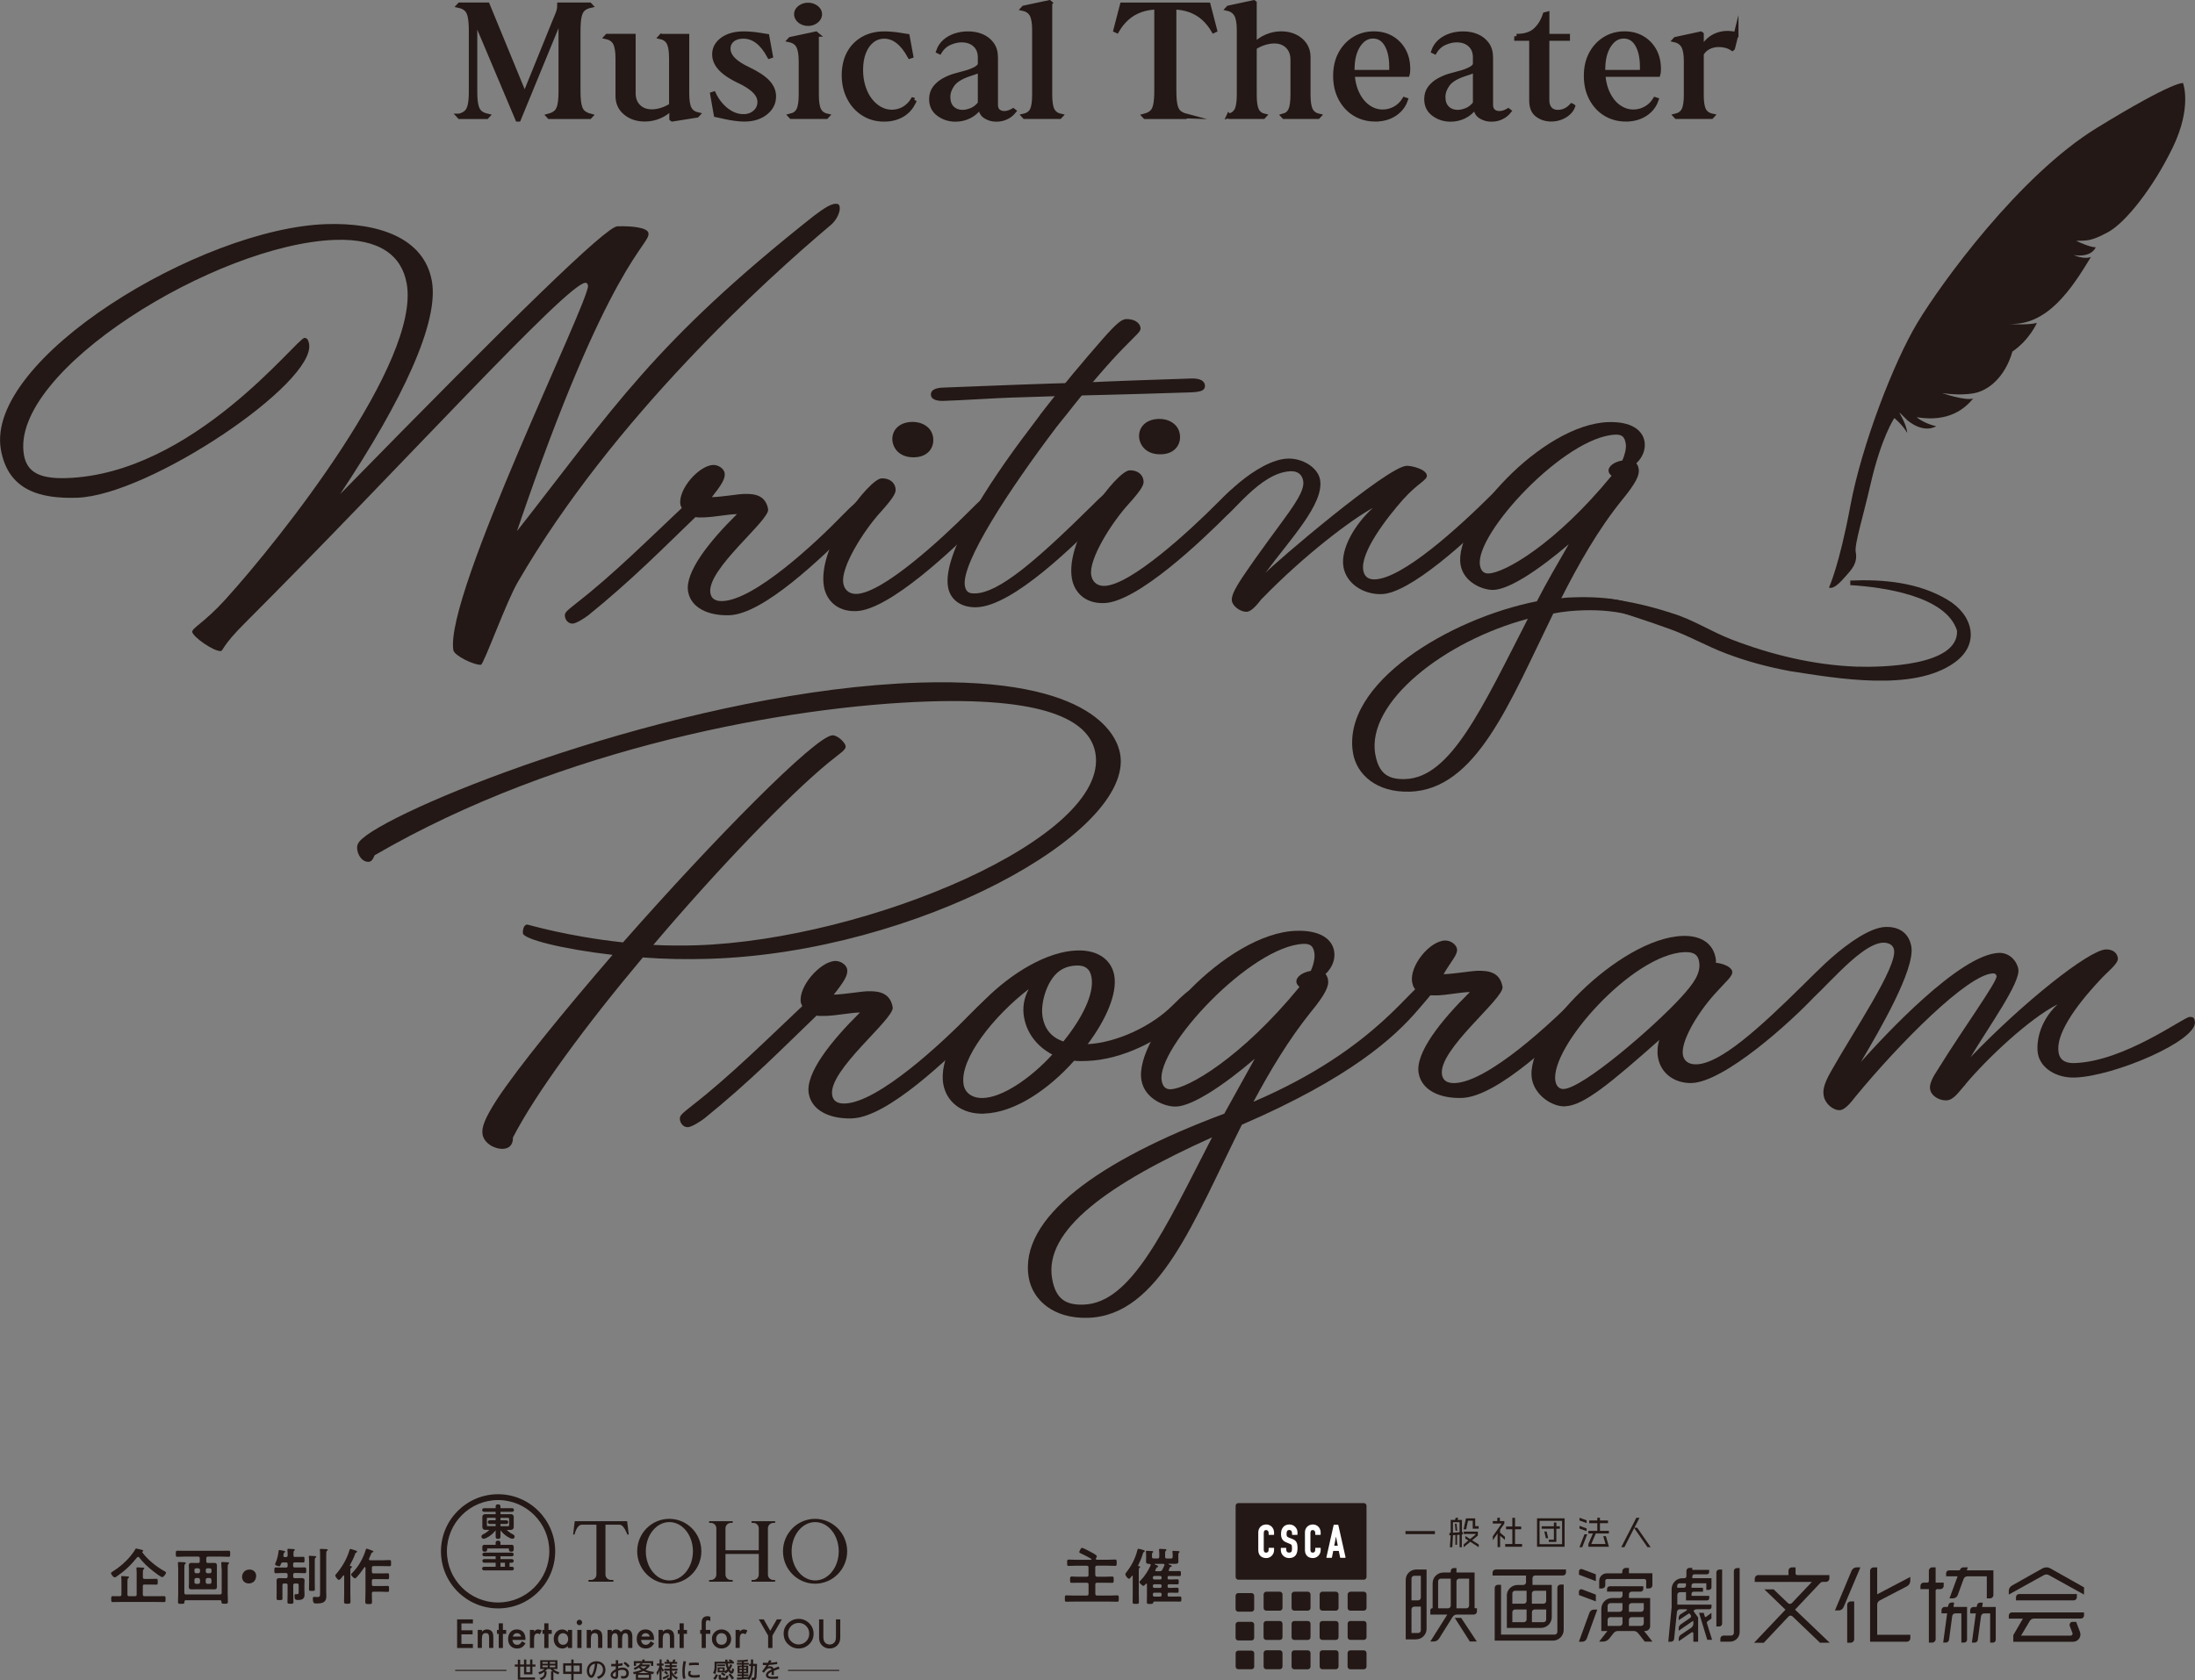 <?xml version="1.0" encoding="UTF-8"?><svg xmlns="http://www.w3.org/2000/svg" viewBox="0 0 432.36 331.04"><rect x="0" y="0" width="432.36" height="331.04" fill="#808080" stroke="none"/><defs><style>.cls-1{fill:#fff;}.cls-2{stroke:#231815;stroke-miterlimit:10;stroke-width:.93px;}.cls-2,.cls-3{fill:#231815;}.cls-4{isolation:isolate;}.cls-5{mix-blend-mode:multiply;}</style></defs><g class="cls-4"><g id="_レイヤー_2"><g id="_レイヤー_1-2"><path class="cls-2" d="M90.43,22.86c.58-.13,1.05-.36,1.4-.67.35-.31.6-.78.75-1.42.15-.63.23-1.51.23-2.62V6.1c0-1.18-.07-2.11-.21-2.79-.14-.68-.38-1.18-.73-1.52-.35-.33-.83-.57-1.44-.7l.12-.13h5.46l7.34,17.85,5.88-14.51c.25-.6.44-1.07.58-1.4.14-.33.24-.64.31-.92.07-.28.1-.62.1-1.02h5.92l.12.13c-.61.13-1.09.37-1.44.7-.35.33-.59.84-.73,1.52-.14.68-.21,1.61-.21,2.79v11.75c0,1.18.07,2.11.21,2.79.14.68.38,1.18.73,1.5.35.32.83.56,1.44.72l-.12.13h-7.92l-.12-.13c.61-.16,1.09-.4,1.44-.72.35-.32.59-.82.73-1.5.14-.68.21-1.61.21-2.79V3.2l-8.34,20.29h-.17l-8.42-19.95v14.61c0,1.11.08,1.99.23,2.62.15.63.4,1.11.75,1.42.35.31.83.53,1.44.67l-.12.13h-5.3l-.12-.13Z"/><path class="cls-2" d="M130.3,7.14h5v11.24c0,1.38.15,2.38.46,3,.31.62.85,1.02,1.63,1.2l-.12.13-4.84.77-.13-.1v-2.17c-.7.73-1.5,1.3-2.42,1.69-.92.39-1.88.58-2.88.58-1.53,0-2.79-.43-3.8-1.28s-1.5-1.95-1.5-3.29v-7.44c0-1.36-.17-2.35-.5-2.99-.33-.63-.9-1.04-1.71-1.22l.12-.13h5.13v11.24c0,1.09.33,1.97,1,2.64.67.67,1.56,1,2.67,1,.61,0,1.26-.11,1.94-.33.68-.22,1.31-.52,1.9-.9v-9.31c0-1.36-.15-2.35-.46-2.99-.31-.63-.85-1.04-1.63-1.22l.12-.13Z"/><path class="cls-2" d="M146.4,22.96c.94,0,1.72-.27,2.34-.82.61-.54.92-1.23.92-2.05,0-.53-.16-1.04-.48-1.52-.32-.48-.8-.95-1.44-1.4-.64-.46-1.46-.92-2.46-1.38-.95-.47-1.76-.96-2.44-1.48-.68-.52-1.2-1.08-1.56-1.69-.36-.6-.54-1.23-.54-1.9,0-1.18.53-2.15,1.58-2.92,1.06-.77,2.45-1.15,4.17-1.15.47,0,.99.02,1.54.07.56.04,1.15.12,1.79.23l1.25.2.71,3.87-.21.07c-.72-1.33-1.51-2.32-2.36-2.97-.85-.65-1.79-.97-2.82-.97-.89,0-1.61.23-2.15.68-.54.46-.81,1.04-.81,1.75,0,.76.33,1.47.98,2.14.65.67,1.62,1.3,2.9,1.9,1.81.87,3.11,1.72,3.9,2.57.79.85,1.19,1.78,1.19,2.8,0,1.29-.54,2.36-1.63,3.22s-2.48,1.28-4.17,1.28c-.47,0-1.03-.04-1.67-.12-.64-.08-1.32-.19-2.04-.35l-1.83-.4-.71-4.04.21-.07c.64,1.33,1.49,2.41,2.54,3.22,1.06.81,2.15,1.22,3.29,1.22Z"/><path class="cls-2" d="M160.83,6.77v11.88c0,1.4.15,2.41.46,3.02.31.61.83,1.01,1.58,1.18l-.12.13h-6.88l-.12-.13c.75-.18,1.28-.57,1.58-1.18.31-.61.46-1.62.46-3.02v-6.57c0-1.36-.17-2.35-.5-2.99-.33-.63-.9-1.04-1.71-1.22l.12-.13,5.01-1.07.12.1ZM159.17,4.64c-.42,0-.8-.08-1.15-.25-.35-.17-.63-.39-.83-.67s-.31-.58-.31-.92.1-.63.31-.9c.21-.27.49-.48.83-.65.35-.17.73-.25,1.15-.25s.8.08,1.15.25c.35.17.63.38.83.65.21.27.31.57.31.9s-.1.64-.31.92-.49.5-.83.67c-.35.17-.73.25-1.15.25Z"/><path class="cls-2" d="M180.1,19.72c-.28.76-.7,1.42-1.25,1.99-.56.57-1.23,1.01-2.02,1.32-.79.31-1.68.47-2.65.47-1.56,0-2.93-.38-4.13-1.15-1.2-.77-2.13-1.81-2.79-3.12-.67-1.31-1-2.78-1-4.4s.33-3.11.98-4.32c.65-1.21,1.58-2.16,2.77-2.84,1.2-.68,2.59-1.02,4.17-1.02.47,0,.98.02,1.52.07.54.04,1.13.12,1.77.23l1.25.2.71,3.87-.21.07c-.72-1.31-1.5-2.3-2.34-2.95-.83-.66-1.74-.98-2.71-.98-.92,0-1.72.28-2.42.83-.7.56-1.24,1.33-1.63,2.32-.39.99-.58,2.15-.58,3.49,0,1.13.15,2.21.46,3.22.31,1.01.74,1.89,1.29,2.64.56.75,1.21,1.33,1.96,1.77.75.43,1.56.65,2.42.65s1.7-.22,2.42-.65c.72-.43,1.31-1.02,1.75-1.75l.25.07Z"/><path class="cls-2" d="M193.07,11.31c0-1.05-.33-1.88-1-2.5-.67-.62-1.56-.93-2.67-.93-.72,0-1.49.17-2.31.52-.82.35-1.5.94-2.02,1.79l-.21-.1c.25-.73.66-1.36,1.23-1.87s1.25-.9,2.04-1.17,1.65-.4,2.56-.4c1,0,1.9.17,2.71.52.81.35,1.46.86,1.96,1.55s.75,1.56.75,2.6v9.28c0,.6.16,1.04.48,1.32.32.28.73.42,1.23.42.28,0,.56-.04.85-.13.29-.09.59-.22.9-.4l.13.1c-.39.49-.88.88-1.48,1.17-.6.29-1.26.43-1.98.43-.78,0-1.48-.2-2.11-.6-.63-.4-.95-1.03-.98-1.9h-.08c-.64.87-1.38,1.5-2.21,1.9s-1.72.6-2.67.6c-1.22,0-2.31-.35-3.27-1.05-.96-.7-1.44-1.67-1.44-2.92,0-.89.24-1.63.71-2.24.47-.6,1.06-1.09,1.75-1.47.69-.38,1.39-.67,2.08-.87.69-.2,1.27-.36,1.71-.47.97-.24,1.77-.53,2.4-.87s.94-.69.94-1.07v-1.23ZM193.07,13.78c-.39.18-.79.34-1.19.48-.4.15-.76.26-1.06.35-1.56.53-2.63,1.2-3.21,2s-.88,1.63-.88,2.5c0,.93.26,1.67.79,2.2.53.53,1.24.8,2.13.8.5,0,1.07-.13,1.71-.38.64-.26,1.21-.71,1.71-1.35v-6.61Z"/><path class="cls-2" d="M206.8.6v18.05c0,1.4.15,2.41.46,3.02.31.61.83,1.01,1.58,1.18l-.12.13h-6.88l-.12-.13c.78-.18,1.31-.57,1.61-1.18.29-.61.44-1.62.44-3.02V5.9c0-1.36-.17-2.35-.5-2.99-.33-.63-.9-1.04-1.71-1.22l.12-.13,5.01-1.07.12.1Z"/><path class="cls-2" d="M229.36,1.4h-1.17c-1.28,0-2.44.18-3.48.55-1.04.37-1.95.9-2.73,1.6-.78.7-1.45,1.53-2,2.49l-.21-.1,1.29-4.97h8.3v.43ZM233.61,22.86l-.12.13h-7.92l-.12-.13c.61-.16,1.09-.4,1.44-.72.35-.32.59-.82.73-1.5.14-.68.21-1.61.21-2.79V.97h3.42v16.88c0,1.18.07,2.11.21,2.79.14.68.38,1.18.73,1.5.35.32.83.56,1.44.72ZM229.69,1.4v-.43h8.3l1.29,4.97-.21.1c-.56-.96-1.22-1.79-2-2.49-.78-.7-1.69-1.23-2.73-1.6-1.04-.37-2.2-.55-3.48-.55h-1.17Z"/><path class="cls-2" d="M242.04,22.86c.75-.18,1.28-.57,1.58-1.18.31-.61.46-1.62.46-3.02V5.9c0-1.36-.17-2.35-.52-2.99-.35-.63-.91-1.04-1.69-1.22l.12-.13,4.96-1.07.13.1v18.05c0,1.4.14,2.41.42,3.02.28.61.76,1.01,1.46,1.18l-.12.13h-6.67l-.12-.13ZM247.08,9.34l-1.04,1.27v-1.7h1c.72-.73,1.55-1.3,2.48-1.69.93-.39,1.88-.58,2.86-.58s1.9.19,2.69.57,1.42.91,1.9,1.6c.47.69.71,1.49.71,2.4v7.44c0,1.4.15,2.41.46,3.02.31.61.83,1.01,1.58,1.18l-.12.13h-6.67l-.12-.13c.67-.18,1.14-.57,1.42-1.18.28-.61.42-1.62.42-3.02v-6.91c0-1.09-.33-1.97-1-2.64-.67-.67-1.56-1-2.67-1-.61,0-1.26.11-1.94.32-.68.21-1.33.52-1.94.92Z"/><path class="cls-2" d="M270.94,23.49c-1.53,0-2.88-.36-4.07-1.08-1.18-.72-2.11-1.73-2.79-3.02-.68-1.29-1.02-2.77-1.02-4.44s.33-3.09.98-4.32c.65-1.23,1.55-2.21,2.69-2.92,1.14-.71,2.43-1.07,3.88-1.07,1.31,0,2.47.29,3.48.88s1.81,1.41,2.38,2.45c.57,1.05.85,2.25.85,3.6,0,.2,0,.39-.02.57-.01.18-.05.36-.1.53h-12.18v-.43h9.05c.03-.2.04-.39.04-.57v-.5c0-1.82-.32-3.29-.96-4.39-.64-1.1-1.54-1.65-2.71-1.65s-2.14.6-2.92,1.8c-.78,1.2-1.17,2.79-1.17,4.77,0,1.71.28,3.2.83,4.45.56,1.26,1.29,2.22,2.21,2.89.92.67,1.9,1,2.96,1,.86,0,1.67-.21,2.44-.63.76-.42,1.38-1.02,1.86-1.8l.21.07c-.28.8-.71,1.48-1.29,2.05-.58.57-1.27,1-2.04,1.3-.78.3-1.64.45-2.59.45Z"/><path class="cls-2" d="M290.59,11.31c0-1.05-.33-1.88-1-2.5-.67-.62-1.56-.93-2.67-.93-.72,0-1.49.17-2.31.52-.82.35-1.5.94-2.02,1.79l-.21-.1c.25-.73.66-1.36,1.23-1.87s1.25-.9,2.04-1.17,1.65-.4,2.56-.4c1,0,1.9.17,2.71.52.81.35,1.46.86,1.96,1.55s.75,1.56.75,2.6v9.28c0,.6.16,1.04.48,1.32.32.28.73.42,1.23.42.28,0,.56-.04.85-.13.29-.09.59-.22.9-.4l.13.1c-.39.49-.88.88-1.48,1.17-.6.29-1.26.43-1.98.43-.78,0-1.48-.2-2.11-.6-.63-.4-.95-1.03-.98-1.9h-.08c-.64.87-1.38,1.5-2.21,1.9s-1.72.6-2.67.6c-1.22,0-2.31-.35-3.27-1.05-.96-.7-1.44-1.67-1.44-2.92,0-.89.24-1.63.71-2.24.47-.6,1.06-1.09,1.75-1.47.69-.38,1.39-.67,2.08-.87.69-.2,1.27-.36,1.71-.47.97-.24,1.77-.53,2.4-.87s.94-.69.94-1.07v-1.23ZM290.59,13.78c-.39.18-.79.34-1.19.48-.4.15-.76.26-1.06.35-1.56.53-2.63,1.2-3.21,2s-.88,1.63-.88,2.5c0,.93.26,1.67.79,2.2.53.53,1.24.8,2.13.8.5,0,1.07-.13,1.71-.38.64-.26,1.21-.71,1.71-1.35v-6.61Z"/><path class="cls-2" d="M298.72,7.14c1.61,0,2.85-.39,3.71-1.17.86-.78,1.5-1.81,1.92-3.1l.38-.1v4.37h4.05v.43h-10.05v-.43ZM309.81,20.95c-.19.51-.51.96-.94,1.33-.43.38-.93.67-1.5.88-.57.21-1.17.32-1.81.32-1.03,0-1.93-.28-2.71-.85-.78-.57-1.17-1.5-1.17-2.79V7.27h3.04v12.51c0,.71.19,1.28.56,1.7.38.42.9.63,1.56.63.53,0,1.02-.1,1.48-.32.46-.21.88-.53,1.27-.95l.21.1Z"/><path class="cls-2" d="M320.32,23.49c-1.53,0-2.88-.36-4.07-1.08-1.18-.72-2.11-1.73-2.79-3.02-.68-1.29-1.02-2.77-1.02-4.44s.33-3.09.98-4.32c.65-1.23,1.55-2.21,2.69-2.92,1.14-.71,2.43-1.07,3.88-1.07,1.31,0,2.47.29,3.48.88s1.81,1.41,2.38,2.45c.57,1.05.85,2.25.85,3.6,0,.2,0,.39-.02.57-.01.18-.05.36-.1.53h-12.18v-.43h9.05c.03-.2.04-.39.04-.57v-.5c0-1.82-.32-3.29-.96-4.39-.64-1.1-1.54-1.65-2.71-1.65s-2.14.6-2.92,1.8c-.78,1.2-1.17,2.79-1.17,4.77,0,1.71.28,3.2.83,4.45.56,1.26,1.29,2.22,2.21,2.89.92.67,1.9,1,2.96,1,.86,0,1.67-.21,2.44-.63.76-.42,1.38-1.02,1.86-1.8l.21.07c-.28.8-.71,1.48-1.29,2.05-.58.57-1.27,1-2.04,1.3-.78.3-1.64.45-2.59.45Z"/><path class="cls-2" d="M335.13,18.65c0,1.4.15,2.41.46,3.02.31.61.85,1.01,1.63,1.18l-.12.13h-6.88l-.12-.13c.75-.18,1.28-.57,1.58-1.18.31-.61.46-1.62.46-3.02v-6.57c0-1.36-.17-2.35-.52-2.99-.35-.63-.91-1.04-1.69-1.22l.12-.13,4.96-1.07.13.1v11.88ZM341.97,6.77l-.67,2.7-.08.07c-.42-.27-.85-.46-1.31-.57-.46-.11-.91-.17-1.36-.17-.78,0-1.48.17-2.11.52-.63.35-1.1.85-1.44,1.52l-.79-.7h.96c.28-.89.74-1.63,1.4-2.22s1.45-1,2.38-1.22c.93-.22,1.94-.2,3.02.07Z"/><path class="cls-3" d="M101.03,224.12c.06,1.14-.49,2.19-1.95,2.24-1.75.06-3.73-1.14-4.03-2.84-.24-1.36.46-3.22,2.88-6.96,4.17-6.31,12.98-17.12,22.73-28.42-10.06-1.16-17.46-3.1-17.66-4.23-.04-.23-.01-1.72.87-1.74.15,0,8.07,2.37,18.85,3.51,17.61-20.02,37.9-40.69,41.26-40.8,1.02-.03,2.46,1.41,2.58,2.09.14.8-1.07,1.41-3.38,3.31-7.95,6.55-21.73,20.84-34.49,35.9,2.67.14,5.62.16,8.54.07,33.47-1.08,81.5-21.17,78.53-37.89-1.03-5.8-8.27-10.94-32.82-10.15-27.34.88-72.5,8.98-109.14,30.3-.42.93-.65,1.28-1.24,1.3-1.02.03-1.94-.97-2.18-2.33-.22-1.25.41-1.84,1.83-2.92,10.69-7.67,64.89-28.64,108.74-30.06,35.23-1.14,39.17,11.09,39.69,14.04,2.77,15.59-40.1,39.05-80.74,40.37-4.53.15-9.1.06-13.28-.26-11.16,13.29-21.11,26.77-25.59,35.49Z"/><path class="cls-3" d="M162.62,200.16c-.73.02-1.32.04-1.77-.06-6.53,6.27-13.12,13.01-22.12,20.28-.78.6-2.49,1.68-3.22,1.71s-1.42-.53-1.58-1.44.51-1.28,2.56-2.94c7.36-5.73,14.86-13.18,21.53-19.46-.04-.23-.23-.45-.27-.68-.57-3.19,3.85-8.13,6.77-8.23,1.02-.03,2.19.73,2.35,1.64.2,1.14-.6,2.42-2.64,5,2.19-.07,5.33-.63,6.64-.67,2.48-.08,4.49.43,4.97,3.16.4,2.27-12.79,12.43-11.92,17.32.18,1.03.89,1.69,2.49,1.64,6.58-.21,19.19-11.95,24.91-17.85,1.87-1.89,3.25-3.19,3.84-3.21s1.67.29,1.81,1.08c.12.68-.74,1.63-3.22,4.22-7.12,7.09-18.92,18.46-25.93,18.69-4.24.14-7.9-1.46-8.51-4.87-.71-3.98,4.34-10.32,10.09-16-2.19.07-4.45.6-6.79.68Z"/><path class="cls-3" d="M193.9,219.43c-4.68.15-7.5-2.5-8.09-5.8-1.7-9.55,14.64-25.99,26.33-26.36,4.39-.14,6.84,2.07,7.34,4.91.63,3.53-1.55,8.63-5.23,13.55,5.83-.3,12.73-3.62,16.72-7.64,2.25-2.25,3.28-3.08,3.71-3.09.59-.02,1.67.29,1.81,1.08.12.68-.74,1.63-3.22,4.22-4.33,4.6-12.3,8.52-19.18,8.74-.88.03-1.75.06-2.51-.04-5.02,5.65-11.71,10.22-17.7,10.41ZM201.72,200.53c-.34-1.93-.08-3.77.91-5.64-6.86,5.26-13.71,13.83-12.82,18.83.28,1.59,1.65,2.69,3.85,2.62,3.8-.12,9.31-3.85,13.62-8.56-3.08-1.62-5.03-4.3-5.55-7.26ZM215,192.55c-.3-1.71-1.3-2.36-2.91-2.31-.88.03-1.88.17-2.95.78-2.81,1.58-4.28,6.55-3.77,9.39.38,2.16,1.58,3.95,4.09,4.79,3.62-4.46,6.13-9.35,5.54-12.65Z"/><path class="cls-3" d="M247.17,208.6c-6.25,5.35-12.31,9.32-15.53,9.43-2.19.07-6.15-1.52-6.8-5.16-1.56-8.76,16.74-29.03,30.48-29.47,4.68-.15,7.05,1.6,7.47,3.99.24,1.36-.18,3.09-1.7,4.52.19.22.39.56.5,1.13.22,1.25-.52,2.88-3.42,6.4-4.33,5.4-7.96,11.47-11.27,17.64,24.86-10.64,31.39-23.55,34.02-23.64.73-.02,1.67.29,1.81,1.08.08.45-.91,1.52-3.22,4.22-4.86,5.76-13.73,13.72-34.89,22.86-9.44,18.84-16.25,37.59-30.28,38.05-6.87.22-10.92-3.54-11.69-7.86-2.1-11.83,13.96-23.22,38.5-32.36l6.01-10.83ZM207.25,251.99c.73,4.1,2.83,5.17,6.19,5.06,9.36-.3,15.8-14.47,25.31-32.96-20.28,9.12-33.22,18.23-31.5,27.9ZM258.9,187.74c-.2-1.14-.62-1.81-2.08-1.77-10.38.34-29.14,20.51-27.99,26.99.22,1.25.89,1.69,1.76,1.66,3.36-.11,13.9-6.17,25.38-20.16-.35-.33-.54-.55-.6-.9-.18-1.02,1.12-1.98,2.83-2.27.42-.93.89-2.43.69-3.57Z"/><path class="cls-3" d="M282.88,196.12c-3.51.11-4.46-1.11-4.72-2.59-.57-3.19,3.41-8.12,6.48-8.22,1.02-.03,2.19.73,2.35,1.64.2,1.14-1.18,2.44-2.64,5,2.19-.07,5.33-.63,6.64-.67,2.49-.08,4.49.43,4.97,3.16.4,2.27-12.79,12.43-11.92,17.32.18,1.03.89,1.69,2.5,1.64,6.58-.21,19.19-11.95,24.91-17.85,1.87-1.89,3.25-3.19,3.84-3.21s1.67.29,1.81,1.08c.12.68-.74,1.63-3.22,4.22-7.12,7.09-18.92,18.46-25.93,18.69-4.24.14-7.9-1.46-8.51-4.87-.71-3.98,4.34-10.32,10.09-16-2.19.07-4.3.6-6.64.67Z"/><path class="cls-3" d="M308.3,217.99c-2.63.09-5.98-2.21-6.55-5.39-1.54-8.64,17.26-27.79,29.68-28.19,3.95-.13,6.05,1.75,6.51,4.36.06.34.1.57.02.91,1.5.18,3.09.82,3.25,1.73s-1.26,1.98-3.47,4.46c-3.68,4.12-6.69,9.48-6.25,11.98.18,1.02.93,1.91,2.68,1.86,4.68-.15,12.28-7.03,21.03-15.67,2.62-2.6,3.25-3.19,3.69-3.21,1.32-.04,1.88.62,1.96,1.08.14.8-.99,1.86-3.22,4.22-4.94,5.31-17.99,17.06-24.42,17.26-2.92.09-6-1.52-6.63-5.05-.18-1.03-.11-2.29.27-3.44-9.53,8.43-14.9,12.95-18.55,13.07ZM334.68,189.45c-.22-1.25-.93-1.91-2.83-1.85-10.23.33-26.64,18.82-25.47,25.42.22,1.25,1.01,1.57,1.6,1.55,3.8-.12,17.82-12.25,23.11-18.02,2.58-2.83,3.99-4.82,3.59-7.1Z"/><path class="cls-3" d="M387.2,213.6c-1.47,1.65-2.38,3.17-3.84,3.21-1.32.04-2.94-.82-3.18-2.19s1.06-3.12,1.63-4.06c4.68-7.59,11.64-17.19,11.46-18.22-.08-.45-.39-.56-.69-.55-4.97.16-18.43,13.75-27.14,24.33-.48.59-1.89,2.58-3.06,2.62-1.32.04-2.87-1.28-3.14-2.76-.16-.91-.22-2.05,1.47-4.97,4.47-7.93,12.98-20.44,12.37-23.85-.2-1.14-1.29-1.44-2.16-1.42-4.82.16-13.01,11.18-14.62,11.23-.73.02-1.58-.64-1.71-1.32-.22-1.25,10.95-12.82,16.8-13.01,3.07-.1,4.69,1.56,5.09,3.84.79,4.44-6.19,16.44-9.92,22.74,4.54-5.07,19.46-21.22,27.2-21.47,2.05-.07,3.52,1.6,3.8,3.2.47,2.62-5.79,11.28-9.41,17.35,10.29-10.74,23.3-21.12,26.66-21.23,1.02-.03,2.13.39,2.35,1.64.2,1.14-1.89,2.58-3.49,4.35-5.19,5.54-8.79,10.92-8.18,14.33.18,1.03.82,2.15,3.16,2.07,9.79-.32,21.47-9.05,22.64-9.09.88-.03.94.31,1.04.88.67,3.75-15.87,10.81-23.61,11.06-3.8.12-6.82-1.95-7.3-4.68-.34-1.93.08-6.18,3.86-9.74-5.53,2.81-13.72,10.51-18.09,15.69Z"/><path class="cls-3" d="M160.25,42.58c2.22-1.71,3.5-2.41,4.34-2.43.56-.02.74.19.81.63.15.87-.53,2.53-1.75,3.55-12.94,10.9-42.91,38.09-61.6,70.26-2.27,3.79-6.77,16.38-7.33,16.4-1.4.05-5.23-1.8-5.42-2.88-1.79-10.87,27-69.14,26.52-71.86-.06-.33-.24-.54-.51-.53-3.63.12-36.7,36.69-66.97,66.94-4.77,4.74-4.34,5.6-4.89,5.62-1.4.05-5.41-2.77-5.58-3.75-.13-.76,2.34-1.82,6.45-6.33,11.03-12.15,38.53-46.9,35.79-62.33-.98-5.54-5.37-8.89-14.02-8.61-23.44.76-64.3,25.89-61.37,42.4.6,3.37,3.08,4.71,8.38,4.54,24.98-.81,45.34-27.57,46.87-27.62.56-.02.79.52.91,1.17,1.37,7.71-31.46,29.86-45.69,30.32-7.26.23-13.58-1.42-15.01-9.45-3.19-17.92,39.39-43.66,64.09-44.46,10.19-.33,19.28,2.65,20.8,11.23,1.43,8.04-5.67,23.34-18.08,41.98,34.32-35.08,52.38-52.71,54.61-52.78,2.93-.09,5.94.25,6.13,1.33.42,2.39-7.76,5.28-25.9,58.73,18.99-24.21,26.94-37.14,58.43-62.08Z"/><path class="cls-3" d="M138.68,101.94c-.7.02-1.26.04-1.69-.06-6.23,5.99-12.53,12.42-21.12,19.36-.74.57-2.38,1.61-3.08,1.63s-1.35-.5-1.51-1.37.49-1.22,2.45-2.81c7.03-5.47,14.18-12.59,20.55-18.58-.04-.22-.22-.43-.25-.65-.54-3.04,3.67-7.76,6.46-7.85.98-.03,2.09.7,2.24,1.57.19,1.09-.57,2.31-2.52,4.78,2.09-.07,5.08-.6,6.34-.64,2.37-.08,4.28.41,4.75,3.01.39,2.17-12.2,11.86-11.37,16.54.17.98.85,1.61,2.38,1.56,6.28-.2,18.32-11.41,23.77-17.05,1.78-1.8,3.11-3.05,3.67-3.07s1.59.28,1.73,1.04c.12.65-.71,1.55-3.07,4.03-6.79,6.77-18.06,17.62-24.75,17.84-4.05.13-7.55-1.4-8.12-4.65-.68-3.8,4.14-9.86,9.63-15.28-2.09.07-4.25.57-6.48.65Z"/><path class="cls-3" d="M168.63,120.41c-3.91.13-5.89-2.32-6.33-4.82-1.41-7.93,8.85-21.26,11.36-21.34,1.53-.05,2.53.79,2.72,1.88.13.76.11,1.41-2.94,4.79-3.29,3.6-7.89,10.85-7.33,14,.29,1.63,1.5,2.14,2.62,2.1,5.16-.17,16.74-10.81,22.33-16.45,1.91-1.92,3.11-3.05,3.67-3.07s1.59.28,1.73,1.04c.12.65-.59,1.44-3.07,4.03-5.59,5.64-18.2,17.63-24.75,17.84Z"/><path class="cls-3" d="M175.82,87.08c-.33-1.85.86-3.85,3.79-3.95,1.81-.06,3.8.86,4.17,2.92.35,1.96-.84,3.96-3.63,4.05-2.65.09-4.04-1.4-4.33-3.03Z"/><path class="cls-3" d="M217.47,118.83c-3.91.13-5.89-2.32-6.33-4.82-1.41-7.93,8.85-21.26,11.36-21.34,1.53-.05,2.53.79,2.72,1.88.13.76.11,1.41-2.94,4.79-3.29,3.6-7.89,10.85-7.33,14,.29,1.63,1.5,2.14,2.62,2.1,5.16-.17,16.74-10.81,22.33-16.45,1.91-1.92,3.11-3.05,3.67-3.07s1.59.28,1.73,1.04c.12.65-.59,1.44-3.07,4.03-5.59,5.64-18.2,17.63-24.75,17.84Z"/><path class="cls-3" d="M224.42,86.49c-.33-1.85.86-3.85,3.79-3.95,1.81-.06,3.8.86,4.17,2.92.35,1.96-.84,3.96-3.63,4.05-2.65.09-4.04-1.4-4.33-3.03Z"/><path class="cls-3" d="M248.48,118.04c-.46.56-1.81,2.46-2.92,2.5-1.26.04-2.72-1.11-2.9-2.09-.15-.87.33-2.09,2.1-4.76,7.56-11.17,12.45-16.02,11.93-18.95-.19-1.09-.91-1.94-2.44-1.89-6.14.2-11.75,8.9-13.28,8.95-.7.02-1.51-.61-1.63-1.26-.23-1.3,8.33-9.99,14.33-10.18,2.93-.09,5.93,1.77,6.35,4.16.85,4.78-6.03,11.88-10.77,18.37,1.76-1.91,24.05-20.99,27.82-21.11.98-.03,3.76.64,3.98,1.84.17.98-1.7,1.48-4.63,4.74-3.39,3.82-8.51,10.54-7.89,14.02.17.98.75,1.83,2.28,1.78,5.44-.18,16.32-10.03,23.23-16.92,2.02-2.03,3.11-3.05,3.67-3.07s1.59.28,1.73,1.04c.12.65-.59,1.44-3.07,4.03-7.74,7.79-18.75,17.65-24.2,17.82-3.63.12-6.96-2.07-7.54-5.33-.64-3.58,2.28-8.48,5.79-11.65-4.1,2.21-13.39,9.17-21.93,17.97Z"/><path class="cls-3" d="M277.69,155.98c-6.56.21-10.42-3.38-11.16-7.5-2.45-13.79,18.98-26.61,36.2-30.01,1.87-3.66,4.03-7.34,6.28-11.24-5.97,5.11-11.75,8.9-14.82,9-2.09.07-5.87-1.45-6.49-4.92-1.49-8.36,15.98-27.71,29.1-28.14,4.47-.14,6.73,1.53,7.13,3.81.23,1.3-.18,2.96-1.62,4.31.18.21.37.53.47,1.08.21,1.2-.49,2.75-3.26,6.12-4.72,5.83-8.56,12.62-11.99,19.39.82-.14,1.65-.16,2.49-.19,7.26-.23,12.65.9,13,2.86.1.54-.37,1.1-1.26.8-3.1-.88-6.39-1.21-9.88-1.1-1.95.06-3.89.23-5.92.63-8.65,17.65-15.16,34.68-28.28,35.11ZM270.91,148.67c.7,3.91,2.7,4.94,5.91,4.83,8.93-.29,15.07-13.92,24.13-31.58-16.35,4.35-31.88,16.43-30.05,26.75ZM320.21,87.32c-.19-1.09-.59-1.73-1.98-1.68-9.91.32-27.81,19.58-26.71,25.77.21,1.19.85,1.61,1.69,1.58,3.21-.1,13.27-5.89,24.22-19.24-.34-.32-.51-.53-.57-.86-.17-.98,1.07-1.89,2.7-2.16.4-.89.85-2.32.66-3.41Z"/><path class="cls-3" d="M204.84,81.77c4.56-5.94,9.09-11.22,12.12-14.7,3.03-3.48,4.03-4.17,4.87-4.2,1.53-.05,2.65.68,2.82,1.66.14.76-.5,1.11-3.47,4.15-2.85,2.93-6.92,7.65-11.04,12.92-.68.87-1.4,1.7-2.07,2.58-9.32,12.32-18.81,26.82-18.01,31.28.25,1.41,1.11,1.49,2.08,1.46,4.6-.15,11.79-6.28,22.78-17.12,1.91-1.92,3.11-3.05,3.67-3.07.7-.02,1.61.39,1.73,1.04.08.43-.57,1.55-3.07,4.03-5.49,5.42-17.64,17.61-24.89,17.85-2.65.09-5.12-1.15-5.62-3.97-1.12-6.3,7.31-19.68,16.18-31.32.65-.85,1.27-1.72,1.93-2.57Z"/><path class="cls-3" d="M212.41,75.41c7.8-.36,15.75-.62,22.17-.83,1.4-.05,2.57.25,2.74,1.22.23,1.3-1.15,1.46-3.1,1.52-3.07.1-12.7.41-23.88.66-1.72.04-3.44.11-5.16.17l-6,.19c-3.35.11-9.59.53-13.36.65-1.4.05-2.31-.36-2.43-1.01-.21-1.2.99-1.56,2.38-1.61,2.93-.09,11.56-.48,21.33-.8,1.77-.06,3.54-.09,5.3-.17Z"/><path class="cls-3" d="M360.26,115.77s2-4.21,4.22-16.13c2.22-11.92,8.52-28.28,13.22-36.08s20.03-28.97,35.31-38.35c15.28-9.38,16.99-8.85,16.99-8.85,0,0,1.84,4.73-2.03,12.71-3.87,7.99-9.32,14.83-12.74,16.67-3.42,1.84-4.12,1.65-6.28,1.71,2.54,1.2,3.55,1.27,3.87,1.27-1.08,2.22-4.37,1.52-4.37,1.52,0,0,2.03.95,3.42.38-3.8,6.28-8.62,13.69-16.29,13.19,3.99.32,5.64-.19,5.64-.19,0,0-1.46,3.36-4.82,5.64-1.46,5.07-4.75,7.73-7.67,8.24s-6.21-.06-6.21-.06c0,0,4.56,1.58,6.15,1.08-1.58,1.9-4.69,4.75-11.16,3.68,1.65,1.33,3.87,1.78,3.87,1.78,0,0-2.28,1.58-5.64-1.14-2.16-2.22-1.52-1.33-1.52-1.33,0,0,1.33,2.16,1.46,3.8-.95-1.65-2.54-2.94-2.54-2.94,0,0-2.54,3.67-4.71,13.12-1.45,6.32-3.18,11.83-2.9,13.26.42,2.17-.77,3.43-1.94,4.74-.99,1.12-2.35,2.67-3.33,2.28Z"/><path class="cls-3" d="M316.72,117.96c4.31.52,8.5,1.51,12.64,2.87,4.07,1.22,7.77,3.66,11.75,5.18,7.76,2.99,16.08,5.01,24.48,5.34,5.05.16,20.19-.1,19.9-7.08-2.14-6.88-14.66-8.61-21.03-8.98,0,0,0-.9,0-.9,6.46-.28,13.36.34,19.1,3.75,5.03,2.93,6.64,8.72,1.39,12.44-8.07,5.76-23.08,3.09-32.37,1.65-4.26-.79-8.47-1.9-12.55-3.46-4.01-1.5-7.61-3.65-11.69-5.03-3.92-1.44-7.98-2.68-11.99-4.03l.37-1.75h0Z"/><path class="cls-3" d="M295.05,312.25c-.35,0-.63.28-.63.63v10.38h11.45c1.18,0,2.14-.95,2.14-2.13v-8.92h-.62c-.34,0-.63.28-.63.62v8.71c0,.29-.24.53-.54.53h-10.55v-9.82h-.62ZM294.59,309.25c-.33,0-.59.26-.59.59v.59h6.59v1.33c0,.29-.24.53-.54.53h-1.12c-1.11,0-2.02.85-2.12,1.92v6.54h6.72c1.18,0,2.13-.95,2.13-2.13v-6.34h-3.8v-1.33c0-.29.24-.53.53-.53h5.48c.33,0,.59-.27.59-.59h0v-.59h-13.87ZM300.7,319.09c0,.3-.24.53-.53.53h-2.28v-1.97c0-.29.24-.53.53-.53h2.28v1.97ZM300.7,315.45c0,.29-.24.53-.53.53h-2.28v-2.02c0-.29.24-.53.53-.53h2.28v2.02ZM304.57,319.09c0,.3-.24.53-.53.53h-2.29v-1.97c0-.29.24-.53.53-.53h2.28v1.97ZM302.28,313.43h2.28v2.02c0,.29-.24.53-.53.53h-2.29v-2.02c0-.29.24-.53.53-.53Z"/><path class="cls-3" d="M328.63,323.47h.54c.3,0,.56-.23.59-.54l.56-5.33c.03-.3.29-.53.59-.53h1.25c.14,0,.18.17.07.24l-1.17.73c-.25.16-.4.43-.4.72v.47l2.08-1.37.27.34c.15.18.11.45-.09.58l-1.86,1.28c-.24.17-.39.45-.4.75h0v.5l2.8-1.93c.08-.03.09.04.09.29v.23c0,.33-.17.65-.44.83l-2.03,1.37c-.25.17-.41.46-.41.77v.5l2.54-1.74c.14-.1.34,0,.34.18v1.66h.94v-4.78l-.82-1.11s0-.01,0-.01c-.08-.11-.05-.27.06-.35h0c.15-.09.31-.14.48-.14h2.46c.26,0,.46-.21.46-.46v-.46h-6.74v-1.92c0-.29.24-.53.53-.53h1.18v1.63h4.14c.24,0,.44-.2.44-.45v-.45h-3.49v-.41c0-.23.18-.41.41-.41h1.85v-.78h-2.26v-.44c0-.24.19-.44.43-.44h2.48v1.3h.51c.29,0,.51-.23.51-.51v-1.8h-3.78v-.34c0-.23.19-.42.42-.42h2.47c.24,0,.43-.2.43-.43h0v-.44h-3.27s-.06-.02-.06-.05v-.34h-.57c-.32,0-.58.26-.58.58v1.05c0,.22-.18.4-.4.4h-.4c-1.16.01-2.09.95-2.11,2.11h0v3.59l-.66,6.82ZM330.37,312.41c0-.24.2-.44.44-.44h1.28v.44c0,.24-.2.44-.44.44h-1.28v-.44ZM336.29,323.09h.95l-1.02-3.26c-.04-.14,0-.28.12-.37l.77-.56v-1.12l-1.08.81c-.08.06-.19.02-.22-.07l-.23-.74h-.91l1.62,5.32ZM339.22,319.9v-10.65h-.57c-.31,0-.57.26-.57.57v10.65h.57c.32,0,.57-.26.57-.57ZM342.11,308.97c-.32,0-.58.26-.58.57v12.19c0,.29-.24.53-.53.53h-1.52c-.33,0-.61.27-.61.6h0v.6h1.91c1.05,0,1.89-.86,1.89-1.9v-12.6h-.57Z"/><path class="cls-3" d="M314.34,311.54v-1.35l-2.7-1.02c-.3-.11-.61.1-.62.41h0v.69l3.33,1.27ZM314.34,315.52v-1.33l-2.7-1.03c-.31-.12-.63.11-.63.43h0v.68l3.33,1.25ZM313.96,317.14c-.39,0-.75.25-.88.62l-2.08,5.71h.67c.4,0,.76-.25.89-.63l1.84-5.08.23-.62h-.66ZM315.59,312.97c.34,0,.61-.27.61-.61v-.88c0-.21.17-.37.38-.37h7.31c.21,0,.37.17.37.37v1.49h.61c.34,0,.61-.27.61-.61v-2.37h-4.62v-1.05h-.65c-.36,0-.65.29-.65.65v.2c0,.12-.09.21-.21.21h-2.86c-.82,0-1.49.67-1.49,1.49v1.49h.61ZM323.16,313.61c.29,0,.53-.24.53-.53v-.53h-6.61c-.29,0-.53.23-.53.53v.53h3.05v.72c0,.29-.24.53-.53.53h-1.52c-1.17,0-2.13.95-2.13,2.13v4.37h1.2l-1.63,2.09h.76c.48,0,.93-.22,1.23-.59l.85-1.08c.2-.26.52-.42.86-.42h3.11c.33,0,.65.16.86.42l1.32,1.67h1.51l-1.65-2.09h.29c.51-.03.91-.45.91-.96v-5.54h-4.18v-.72c0-.3.24-.53.53-.53h1.78ZM319.59,319.83c0,.3-.24.53-.53.53h-2.4v-1.2c0-.29.24-.53.53-.53h2.4v1.19ZM319.59,317.05c0,.29-.24.53-.53.53h-2.4v-1.18c0-.29.24-.53.53-.53h2.4v1.18ZM323.78,319.83c0,.3-.24.53-.53.53h-2.4v-1.2c0-.29.24-.53.53-.53h2.4v1.19ZM323.78,317.05c0,.29-.24.53-.53.53h-2.4v-1.18c0-.29.24-.53.53-.53h2.4v1.18Z"/><path class="cls-3" d="M345.66,311.01c0-.37.3-.67.67-.67h5.95v-.82c0-.39.3-.69.69-.7h0s.71,0,.71,0v1.21c0,.17.14.31.31.31h6.35v.69c-.01.36-.31.65-.67.65h-.6c-.2,0-.4.08-.54.23l-4.95,5.24,6.82,6.52h-1.91l-5.42-5.19c-.22-.21-.56-.2-.77.02l-4.88,5.18h-1.91l6.18-6.52-4.15-4h1.82l2.83,2.71c.22.21.56.2.77-.02l3.94-4.16h-11.26v-.67Z"/><path class="cls-3" d="M366.45,308.82h-.81c-.41.04-.77.29-.93.67l-3.27,7.82h.73c.42,0,.8-.26.97-.65l3.31-7.84ZM365.23,315.53h-.69c-.38,0-.69.31-.69.69v7.45h.69c.38,0,.69-.31.69-.69v-7.45ZM376.29,310.7l-6.53,3.43v-5.3h-.7c-.38,0-.7.31-.7.7v13.94h7.25c.38,0,.68-.31.68-.69v-.68h-6.53v-5.95c0-.33.19-.64.48-.8l5.38-2.8c.39-.2.64-.6.66-1.04v-.81Z"/><path class="cls-3" d="M390.22,318.42c.05-.3.31-.53.62-.53h1.17v5.76h.56c.3,0,.54-.25.54-.55v-6.47h-2.67l.12-.86h-.53c-.31,0-.56.23-.61.53l-.02.16c0,.1-.1.17-.2.17h-.49c-.35,0-.63.28-.63.63v.63h1.11l-.78,5.76h.55c.31,0,.58-.24.62-.54l.63-4.68ZM383.99,314.93h.7c.42,0,.8-.26.94-.66l1.16-3.17c.11-.31.41-.51.73-.51h3.83v4.34h.65c.35,0,.64-.28.65-.63h0v-4.89h-5.25l.22-.59h-.87c-.3,0-.57.19-.67.46h0c-.03.08-.1.13-.17.13h-1.99c-.3,0-.54.22-.58.51h0v.67h2.26l-1.6,4.34ZM384.38,315.76h0c-.31,0-.57.23-.61.53l-.02.15c-.01.1-.1.17-.2.17h-.48c-.35,0-.64.28-.64.63h0v.64h1.11l-.78,5.76h.54c.31,0,.57-.23.61-.54l.63-4.68c.04-.31.31-.54.62-.54h1.18v5.76h.57c.3,0,.55-.25.55-.56v-6.47h-2.67l.12-.86h-.54ZM379.94,323.65h.66c.37,0,.67-.3.67-.67v-9.55h0c0-.17.15-.32.32-.32h.63c.35,0,.64-.28.64-.64v-.64h-1.59v-3.01h-.67c-.37,0-.66.3-.66.67v2.02c0,.18-.14.32-.32.32h-.7c-.36,0-.64.29-.64.64v.64h1.66v10.54Z"/><path class="cls-3" d="M408.22,321.76c.1.24-.08.51-.35.51h-9.77l1.71-2.88c.17-.3.48-.48.82-.48h9.26c.32,0,.59-.25.61-.57v-.64h-14.21c-.33,0-.61.27-.61.61v.61s2.78,0,2.78,0l-1.89,3.26v1.3h11.78c1.01,0,1.71-1.01,1.35-1.96l-.75-1.96h-.77c-.37,0-.62.47-.49.82l.54,1.39ZM403.87,309.03c-.24-.14-.51-.21-.78-.21s-.55.07-.79.21l-6,3.38c-.38.21-.62.62-.62,1.06v.71s.62-.34.62-.34h0s4.59-2.55,4.59-2.55l1.72-.95c.3-.16.66-.16.95,0l6.94,3.84v-1.42l-6.62-3.73ZM397.11,315.32h11.37c.34,0,.61-.27.61-.62v-.62h-11.37c-.34,0-.62.27-.62.62v.62Z"/><path class="cls-3" d="M278.94,323c1.14,0,2.06-.92,2.06-2.06v-11.69h-2.12c-1.09.04-1.96.91-1.99,2h0v11.76h2.06ZM279.87,321.23c0,.29-.24.53-.53.53h-1.31v-4.67c0-.29.24-.53.53-.53h1.31v4.67ZM279.87,314.79c0,.29-.24.53-.53.53h-1.31v-4.31c0-.29.24-.53.53-.53h1.31v4.31ZM287.8,318.77h-1.25l2.97,4.66h1.37l-3.08-4.66ZM281.73,323.43h.68c.43,0,.82-.22,1.05-.58l2.68-4.28c.18-.28.49-.45.82-.45h3.34c.34,0,.62-.27.62-.62v-.62h-.37s-.09-.04-.09-.09v-6.96h-3.57v-.87h-.56c-.31,0-.56.25-.56.56v.14c0,.1-.08.18-.17.18h-1.29c-.59,0-1.12.24-1.5.62h0c-.39.38-.62.92-.62,1.51v4.83s-.04.09-.09.09c-.2,0-.36.16-.36.36v.88h3.34l-3.34,5.3ZM285.76,316.36c0,.3-.24.53-.54.53h-1.95v-5.31c0-.3.24-.53.53-.53h1.96v5.31ZM289.37,316.36c0,.3-.24.53-.53.53h-1.95v-5.31c0-.3.24-.53.53-.53h1.96v5.31Z"/><path class="cls-3" d="M243.9,313.89h2.62c.29,0,.52.23.52.52v2.62c0,.29-.23.52-.52.52h-2.62c-.29,0-.52-.23-.52-.52v-2.62c0-.29.23-.52.52-.52Z"/><path class="cls-3" d="M252.62,316.82c0,.29-.24.53-.53.53h-2.67c-.29,0-.52-.24-.52-.53v-2.67c0-.29.24-.53.52-.53h2.67c.29,0,.53.24.53.53v2.67Z"/><path class="cls-3" d="M254.94,313.62h2.67c.29,0,.53.24.53.53v2.67c0,.29-.24.53-.53.53h-2.67c-.29,0-.53-.24-.53-.53v-2.67c0-.29.24-.53.53-.53Z"/><path class="cls-3" d="M263.66,316.82c0,.29-.24.53-.53.53h-2.67c-.29,0-.52-.24-.52-.53v-2.67c0-.29.24-.53.52-.53h2.67c.29,0,.53.24.53.53v2.67Z"/><path class="cls-3" d="M265.97,313.62h2.67c.29,0,.53.24.53.53v2.67c0,.29-.24.53-.53.53h-2.67c-.29,0-.52-.24-.52-.52v-2.67c0-.29.24-.53.53-.53Z"/><path class="cls-3" d="M243.9,319.56h2.62c.29,0,.52.23.52.52v2.62c0,.29-.23.52-.52.52h-2.62c-.29,0-.52-.23-.52-.52v-2.62c0-.29.23-.52.52-.52Z"/><path class="cls-3" d="M243.9,325.23h2.63c.29,0,.52.23.52.52v2.62c0,.29-.23.52-.52.52h-2.62c-.29,0-.52-.23-.52-.52v-2.62c0-.29.23-.52.52-.52Z"/><path class="cls-3" d="M249.42,319.39h2.67c.29,0,.53.24.53.53v2.67c0,.29-.24.53-.53.53h-2.67c-.29,0-.53-.24-.53-.53v-2.67c0-.29.24-.53.53-.53Z"/><path class="cls-3" d="M249.42,328.89c-.29,0-.52-.24-.52-.53v-2.67c0-.29.24-.53.52-.53h2.67c.29,0,.53.24.53.53v2.67c0,.29-.24.53-.53.53h-2.67Z"/><path class="cls-3" d="M254.94,319.39h2.67c.29,0,.53.24.53.53v2.67c0,.29-.24.53-.53.53h-2.67c-.29,0-.53-.24-.53-.53v-2.67c0-.29.24-.53.53-.53Z"/><path class="cls-3" d="M254.94,325.17h2.67c.29,0,.53.24.53.53v2.67c0,.29-.24.53-.53.53h-2.67c-.29,0-.53-.24-.53-.53v-2.67c0-.29.24-.53.53-.53Z"/><path class="cls-3" d="M260.46,319.39h2.67c.29,0,.53.24.53.53v2.67c0,.29-.24.53-.53.53h-2.67c-.29,0-.53-.24-.53-.53v-2.67c0-.29.24-.53.53-.53Z"/><path class="cls-3" d="M260.46,328.89c-.29,0-.52-.24-.52-.53v-2.67c0-.29.24-.53.52-.53h2.67c.29,0,.53.24.53.53v2.67c0,.29-.24.53-.53.53h-2.67Z"/><path class="cls-3" d="M265.97,319.39h2.67c.29,0,.53.24.53.53v2.67c0,.29-.24.52-.52.52h-2.67c-.29,0-.53-.24-.53-.53v-2.67c0-.29.24-.53.53-.53Z"/><path class="cls-3" d="M265.97,325.17h2.67c.29,0,.53.24.53.53v2.67c0,.29-.24.53-.53.53h-2.67c-.29,0-.53-.24-.53-.53v-2.67c0-.29.24-.53.53-.53Z"/><path class="cls-3" d="M269.17,310.72c0,.29-.24.53-.52.53h-24.73c-.29,0-.53-.24-.53-.53v-14.03c0-.29.24-.53.53-.53h24.73c.29,0,.52.24.52.53v14.03Z"/><path class="cls-1" d="M248.37,306.66c-.31-.25-.52-.65-.52-1.25h0v-3.49c0-.87.64-1.54,1.56-1.55h0c.88,0,1.54.68,1.55,1.6h0v.36s0,.04-.02.06h0s-.04.03-.06.03h-.91s-.05-.01-.06-.02h0s-.02-.04-.02-.06h0v-.3c0-.32-.19-.57-.48-.57h0c-.4,0-.46.23-.48.65h0v3.24c.01.35.11.56.47.56h0c.22-.01.48-.1.49-.56h0v-.31s0-.05.02-.06h0s.04-.02.06-.02h.91s.05,0,.06.02h0s.02.04.02.06h0v.39c0,.83-.67,1.55-1.52,1.55h0c-.36,0-.75-.08-1.06-.33h0Z"/><path class="cls-1" d="M253.92,306.99c-.92,0-1.63-.69-1.63-1.59h0v-.34s.01-.04.02-.06h0s.04-.02.06-.02h.91s.04,0,.06.02h0s.02.04.02.06h0v.29c.01.3.14.56.55.56h0c.3,0,.41-.08.49-.21h0c.07-.14.09-.36.09-.65h0c-.02-.68-.04-.69-.47-.88h0l-.65-.27c-.81-.32-1.05-.9-1.04-1.71h0c0-.49.13-.95.41-1.28h0c.27-.34.69-.54,1.23-.54h0c.95,0,1.6.77,1.6,1.52h0v.45s0,.04-.02.06h0s-.04.02-.06.02h-.91s-.05,0-.06-.02h0s-.02-.04-.02-.06h0v-.2c-.01-.4-.14-.68-.55-.68h0c-.43,0-.52.32-.53.73h0c.01.49.01.57.46.77h0l.69.27c.84.31,1.02.89,1.01,1.82h0c0,.54-.1,1.03-.36,1.38h0c-.26.35-.68.56-1.29.56h0Z"/><path class="cls-1" d="M257.56,306.66c-.31-.25-.52-.65-.52-1.25h0v-3.49c0-.87.64-1.54,1.56-1.55h0c.88,0,1.54.68,1.54,1.6h0v.36s0,.04-.02.06h0s-.04.03-.06.03h-.91s-.05-.01-.06-.02h0s-.02-.04-.02-.06h0v-.3c0-.32-.19-.57-.47-.57h0c-.4,0-.46.23-.48.65h0v3.24c.01.35.11.56.46.56h0c.22-.01.48-.1.49-.56h0v-.31s0-.05.02-.06h0s.04-.02.06-.02h.91s.05,0,.06.02h0s.02.04.02.06h0v.39c0,.83-.67,1.55-1.52,1.55h0c-.36,0-.76-.08-1.06-.33h0Z"/><path class="cls-1" d="M264.05,306.94s-.08-.03-.08-.07h0l-.26-1.29h-1.1l-.25,1.29s-.05.07-.09.07h-.91s-.05-.01-.07-.03h0s-.02-.05-.02-.07h0l1.42-6.34s.04-.07.09-.07h.76s.07.03.08.07h0l1.42,6.34s0,.05-.02.07h0s-.04.03-.07.03h-.91ZM262.81,304.55h.7l-.35-1.8-.35,1.8h0Z"/><path class="cls-3" d="M282.64,302.27h-5.79v-.6h5.79v.6Z"/><path class="cls-3" d="M288.13,302.34h-.19v2.51h-.44v-2.45l-.5.03v1.94h-.32v-1.92l-.48.03-.13,2.37h-.48l.16-2.35-.25.02v-.48l.25-.02v-2.55h.86l.12-.41h.5l-.13.41h.86v2.4h.19s0,.47,0,.47ZM287.5,301.9v-1.98h-1.31v2.07l1.31-.09ZM287.03,301.6h-.32l-.12-1.37h.32l.12,1.37ZM291.27,301.2h-1.18v-1.57h-.93l-.36,1.69h-.51l.47-2.15h1.82v1.53h.68v.51ZM291.27,304.85l-1.66-1.07-1.29,1.07v-.56l.91-.76-.6-.38v-.51l.95.6,1.06-.87v-.13h-2.32v-.46h2.78v.77l-1.13.94,1.3.81v.55Z"/><path class="cls-3" d="M296.44,303.42l-.95-.82v2.23h-.51v-2.7l-.94,1.35v-.78l1.76-2.51h-1.76v-.49h.89v-.65h.51v.65h.87v.51l-.83,1.19v.59l.95.8v.62ZM299.81,304.76h-3.32v-.54h1.4v-2.91h-1.23v-.54h1.23v-1.72h.53v1.72h1.22v.54h-1.22v2.91h1.39v.54Z"/><path class="cls-3" d="M308.19,304.76h-5.43v-5.6h5.43v5.6ZM307.69,304.26v-4.6h-4.44v4.6h4.44ZM307.24,301.21h-.68v2.59h-1.48v-.43h1v-2.16h-2.41v-.48h2.41v-.74h.49v.74h.68v.48ZM304.96,303.08h-.46l-.31-1.32h.46l.31,1.32Z"/><path class="cls-3" d="M312.64,302.31l-.98,2.54h-.55l.99-2.54h.54ZM312.52,300.09l-1.4-.51v-.53l1.4.5v.54ZM312.52,301.68l-1.4-.5v-.54l1.4.51v.53ZM316.91,304.76h-4.04v-.54l.9-2.08h-.9v-.51h1.76v-1.52h-1.59v-.52h1.59v-.55h.52v.55h1.58v.52h-1.58v1.52h1.76v.51h-2.58l-.89,2.08h2.81l-.45-1.55h.52l.6,2.09Z"/><path class="cls-3" d="M325.13,304.84h-.62l-2.62-3.77-1.92,3.77h-.62l2.97-5.79h.62l-1.01,1.97h.56l2.65,3.82Z"/><g class="cls-5"><path class="cls-3" d="M215.75,310.33c.03.23.11.31.34.34h1.56c.46,0,.92-.04,1.39-.04.34,0,.33.14.33.62s.01.62-.32.62c-.47,0-.93-.02-1.4-.02h-1.56c-.23,0-.34.1-.34.34v1.85c.03.23.11.32.34.34h2.47c.51,0,1.02-.04,1.52-.04.3,0,.29.14.29.63s.01.62-.29.62c-.51,0-1.02-.02-1.52-.02h-6.99c-.51,0-1.02.02-1.53.02-.3,0-.29-.14-.29-.62s-.01-.63.29-.63c.51,0,1.02.04,1.53.04h2.51c.23,0,.34-.11.34-.34v-1.85c0-.24-.11-.34-.34-.34h-1.57c-.47,0-.93.02-1.41.02-.33,0-.32-.16-.32-.62s0-.62.33-.62c.46,0,.92.04,1.39.04h1.57c.23,0,.34-.11.34-.34v-1.49c0-.24-.11-.34-.34-.34h-2.13c-.47,0-.96.04-1.44.04-.32,0-.3-.16-.3-.62,0-.48-.01-.63.3-.63.49,0,.96.04,1.44.04h2.94c.06-.01.12-.02.12-.1,0-.04-.03-.06-.06-.09-.67-.41-1.38-.76-2.1-1.09-.11-.05-.25-.12-.25-.25,0-.08.28-.82.54-.82.23,0,1.27.57,1.54.71.25.13,1.38.68,1.38.94,0,.12-.11.32-.17.41-.01.05-.02.07-.02.12,0,.11.08.14.18.16h2.16c.49,0,.97-.04,1.44-.04.32,0,.32.15.32.62s0,.63-.32.63c-.47,0-.96-.04-1.44-.04h-2.12c-.23,0-.34.1-.34.34v1.49Z"/><path class="cls-3" d="M222.4,311.07c-.28,0-.73-.63-.73-.9,0-.13.11-.25.19-.36,1.06-1.37,1.77-2.74,2.19-4.43.02-.1.06-.22.18-.22.18,0,.78.18.97.24.11.04.28.07.28.21,0,.1-.07.15-.16.18-.14.09-.16.19-.21.35-.24.82-.54,1.51-.92,2.29-.01.01-.01.04-.01.06,0,.07.05.11.11.11.1.01.29.01.29.14,0,.09-.07.12-.14.17-.12.1-.13.29-.13.63v4.65c0,.48.03.97.03,1.45,0,.36-.12.38-.62.38s-.62-.01-.62-.38c0-.48.02-.97.02-1.45v-3.6c0-.06-.02-.12-.1-.12-.04,0-.06.02-.09.05-.16.22-.35.54-.54.54ZM226.65,308.33c0-.13-.1-.18-.22-.19h-.11c-.33,0-.58-.09-.58-.45,0-.19.02-.45.02-.73v-.36c0-.27,0-.52-.04-.78-.01-.04-.01-.07-.01-.11,0-.13.11-.15.21-.15.18,0,.75.04.96.05.1,0,.28.01.28.14,0,.07-.05.11-.12.16-.15.11-.13.33-.13.68v.14c0,.24.1.34.34.34h.76c.24,0,.34-.1.34-.34v-.7c0-.19-.01-.38-.04-.59,0-.04-.01-.07-.01-.11,0-.13.11-.15.21-.15.21,0,.74.04.97.05.1.01.28.01.28.16,0,.07-.06.11-.13.16-.15.12-.13.37-.13.78v.41c0,.24.1.34.34.34h.81c.24,0,.34-.1.34-.34v-.13c0-.27,0-.52-.04-.79,0-.02-.01-.07-.01-.1,0-.15.1-.15.21-.15.17,0,.74.04.92.05.1,0,.28.01.28.14,0,.07-.05.1-.12.16-.12.09-.13.28-.13.52v.51c0,.28.02.55.02.71,0,.4-.24.47-.74.47-.24,0-.53-.02-.88-.02h-.27s-.07.02-.07.06c0,.02.02.05.05.06.35.13.61.21.61.35,0,.11-.11.11-.19.13-.09.01-.15.04-.18.11-.06.16-.13.3-.22.46-.01.04-.03.06-.03.11,0,.13.1.17.21.17h.66c.42,0,.83-.02,1.26-.02.28,0,.28.12.28.5s0,.5-.28.5c-.42,0-.84-.02-1.26-.02h-.79c-.21,0-.29.08-.29.29v.11c0,.19.08.29.29.29h.38c.41,0,.82-.04,1.24-.04.28,0,.28.11.28.5s-.01.5-.28.5c-.41,0-.82-.02-1.24-.02h-.38c-.21,0-.29.08-.29.29v.14c0,.19.08.29.29.29h.34c.42,0,.84-.04,1.26-.04.28,0,.28.11.28.5s-.01.5-.28.5c-.42,0-.84-.02-1.26-.02h-.34c-.21,0-.29.09-.29.29v.19c0,.21.08.29.29.29h.86c.42,0,.85-.02,1.28-.02.28,0,.28.12.28.5s0,.51-.28.51c-.43,0-.86-.02-1.28-.02h-3.72c-.19,0-.24.11-.29.29-.04.18-.21.19-.61.19-.5,0-.62-.01-.62-.35,0-.38.02-.74.02-1.11v-2.42c0-.06-.04-.13-.11-.13-.05,0-.07.02-.11.05-.1.12-.32.4-.49.4-.18,0-.79-.57-.79-.76,0-.09.17-.24.24-.3.81-.82,1.49-1.9,1.97-2.94.01-.04.03-.07.03-.11ZM227.09,310.92c0,.17.11.29.28.29h1.15c.18,0,.29-.12.29-.29v-.11c0-.17-.11-.29-.29-.29h-1.15c-.17,0-.28.12-.28.29v.11ZM227.09,312.58c0,.17.11.29.28.29h1.15c.18,0,.29-.12.29-.29v-.14c0-.17-.11-.29-.29-.29h-1.15c-.17,0-.28.12-.28.29v.14ZM227.09,314.29c0,.17.11.29.28.29h1.15c.18,0,.29-.12.29-.29v-.19c0-.17-.11-.29-.29-.29h-1.15c-.17,0-.28.12-.28.29v.19ZM227.54,309.41c0,.13.11.17.22.17h.68c.25,0,.36-.05.49-.27.17-.29.29-.58.42-.88.01-.04.03-.06.03-.11,0-.14-.12-.18-.24-.19h-1.63s-.07.02-.07.06.03.05.05.06c.35.15.65.25.65.4,0,.07-.08.12-.14.13-.17.05-.16.06-.29.3-.03.05-.06.12-.11.21-.02.05-.04.07-.04.12Z"/></g><g class="cls-5"><path class="cls-3" d="M23.04,310.58c-.12.09-.3.21-.45.21-.29,0-.73-.63-.73-.82,0-.12.23-.28.34-.33,1.26-.79,2.51-1.84,3.45-2.98.27-.33.8-1.02.98-1.37.05-.09.08-.18.19-.18.16,0,.64.14.93.21.36.07.45.12.45.25,0,.09-.06.11-.13.15-.04.01-.07.05-.07.08,0,.02.01.04.02.05,1.04,1.44,2.76,2.83,4.32,3.69.32.17.36.22.36.34,0,.25-.5.87-.74.87-.27,0-1.42-.88-1.68-1.09-1.05-.81-2.07-1.74-2.87-2.79-.05-.07-.11-.12-.21-.12-.09,0-.13.05-.19.1-1.16,1.47-2.45,2.68-3.98,3.73ZM28.47,312.19c-.23,0-.34.1-.34.34v1.65c0,.23.11.33.34.33h2.36c.5,0,.99-.02,1.49-.02.29,0,.29.12.29.59s0,.58-.28.58c-.51,0-1.01-.02-1.5-.02h-7.14c-.5,0-1.01.02-1.5.02-.29,0-.28-.14-.28-.58s-.01-.59.28-.59c.47,0,.93.04,1.39.02.24-.01.34-.1.34-.33v-2.49c0-.3,0-.62-.04-.87-.01-.04-.01-.07-.01-.12,0-.13.08-.16.21-.16.28,0,.54.04.82.05.3.02.52.04.52.18,0,.11-.09.13-.16.18-.14.1-.16.28-.16.74v2.49c0,.23.1.33.34.33h1.15c.23,0,.33-.1.33-.33v-4.43c0-.22-.01-.44-.04-.65,0-.04-.01-.08-.01-.12,0-.13.1-.16.22-.16.23,0,.79.05,1.08.06.11.01.25.02.25.16,0,.09-.05.11-.14.17-.13.08-.14.37-.14.64v.92c0,.23.11.33.34.33h1.04c.42,0,.85-.02,1.27-.02.28,0,.28.12.28.58,0,.44,0,.57-.28.57-.42,0-.85-.02-1.27-.02h-1.04Z"/><path class="cls-3" d="M41.37,307.96c.27,0,.53-.02.8-.02.37,0,.56.11.56.51,0,.24-.01.48-.01.74v2.72c0,.24.01.5.01.74,0,.39-.17.51-.53.51-.28,0-.56-.02-.82-.02h-2.83c-.27,0-.53.02-.8.02-.38,0-.56-.11-.56-.51,0-.25.03-.5.03-.74v-2.72c0-.24-.03-.48-.03-.74,0-.39.17-.51.55-.51.27,0,.54.02.81.02h.46c.24,0,.34-.1.34-.34v-.58c0-.23-.1-.34-.34-.34h-2.59c-.5,0-.99.04-1.5.04-.29,0-.29-.16-.29-.59s0-.61.29-.61c.51,0,1.01.02,1.5.02h7.13c.5,0,1-.02,1.5-.02.3,0,.29.16.29.61s0,.59-.29.59c-.5,0-.99-.04-1.5-.04h-2.58c-.24,0-.34.11-.34.34v.58c0,.24.1.34.34.34h.41ZM43.64,309.07c0-.34-.02-.7-.05-1.02,0-.04-.01-.09-.01-.12,0-.14.12-.16.23-.16.22,0,.76.04,1.02.05.1.01.3.01.3.16,0,.08-.05.11-.14.17-.13.11-.14.38-.14.78v5.01c0,.56.04,1.1.04,1.66,0,.37-.13.39-.63.39-.56,0-.63-.02-.64-.41-.01-.19-.09-.28-.28-.28h-6.73c-.19,0-.28.09-.28.28v.07c0,.36-.17.36-.64.36-.5,0-.63-.01-.63-.39,0-.55.04-1.08.04-1.62v-4.94c0-.34-.03-.71-.05-1.01,0-.05-.01-.09-.01-.12,0-.14.11-.16.22-.16.22,0,.79.04,1.02.05.11.01.32.01.32.16,0,.08-.06.12-.14.17-.13.1-.15.35-.15.75v4.92c0,.24.1.34.34.34h6.68c.24,0,.34-.1.34-.34v-4.75ZM39.06,309.98c.21-.02.32-.13.34-.34v-.3c-.03-.21-.13-.33-.34-.33h-.43c-.21,0-.33.12-.33.33v.3c0,.21.12.32.33.34h.43ZM39.4,311.26c-.03-.21-.13-.31-.34-.34h-.43c-.21.02-.33.13-.33.34v.47c0,.21.12.32.33.34h.43c.21-.02.32-.13.34-.34v-.47ZM40.53,309.64c.02.21.13.32.34.34h.46c.21-.02.33-.13.33-.34v-.3c-.03-.21-.12-.33-.33-.33h-.46c-.21,0-.32.12-.34.33v.3ZM40.86,310.92c-.21.02-.32.13-.34.34v.47c.02.21.13.32.34.34h.46c.21-.02.33-.13.33-.34v-.47c-.03-.21-.12-.31-.33-.34h-.46Z"/><path class="cls-3" d="M50.45,310.52c0,.8-.53,1.47-1.45,1.47-.75,0-1.32-.52-1.32-1.27s.51-1.47,1.48-1.47c.73,0,1.3.51,1.3,1.27Z"/><path class="cls-3" d="M58.08,306.76h.63c.38,0,.75-.02,1.05-.02.22,0,.22.13.22.57,0,.41,0,.55-.22.55s-.68-.02-1.05-.02h-.63c-.23,0-.34.1-.34.34v.33c0,.24.11.34.34.34h.61c.43,0,.87-.02,1.31-.02.33,0,.32.15.32.57s.01.57-.3.57c-.45,0-.88-.04-1.32-.04h-.61c-.23,0-.34.11-.34.34v.34c0,.24.11.34.34.34h.34c.3,0,.6-.02.91-.02.36,0,.65.05.65.48,0,.23-.03.51-.03.86v1.21c0,.23.03.45.03.68,0,.94-.52,1.09-1.34,1.09-.5,0-.64-.15-.64-.8,0-.14,0-.35.17-.35.05,0,.21.01.33.01.33,0,.32-.16.32-.57v-1.2c0-.24-.1-.34-.34-.34h-.39c-.23,0-.34.1-.34.34v1.44c0,.62.04,1.24.04,1.86,0,.34-.11.35-.59.35s-.59-.01-.59-.36c0-.62.03-1.24.03-1.85v-1.44c0-.24-.1-.34-.33-.34h-.36c-.23,0-.33.1-.33.34v1.36c0,.4.01.81.01,1.21,0,.36-.11.36-.58.36s-.58.01-.58-.35c0-.41.01-.81.01-1.22v-1.4c0-.35-.01-.64-.01-.88,0-.42.27-.48.63-.48.3,0,.6.02.91.02h.3c.23,0,.33-.1.33-.34v-.34c0-.23-.1-.34-.33-.34h-.66c-.43,0-.87.04-1.32.04-.32,0-.3-.17-.3-.57,0-.42-.01-.57.32-.57.44,0,.87.02,1.31.02h.66c.23,0,.33-.1.33-.34v-.33c0-.24-.1-.34-.33-.34h-.55c-.24,0-.35.06-.44.29-.11.27-.14.47-.36.47-.17,0-.8-.19-.8-.39,0-.06.09-.27.12-.33.3-.69.5-1.56.58-2.31.01-.07.01-.18.16-.18.05,0,.56.09.63.11.34.07.5.11.5.23,0,.1-.1.13-.17.17-.1.05-.1.12-.18.56,0,.02-.01.06-.01.09,0,.17.13.23.28.23h.24c.23,0,.33-.1.33-.34v-.33c0-.23-.01-.45-.04-.68,0-.04-.01-.08-.01-.12,0-.15.11-.16.22-.16.17,0,.75.04.95.06.11,0,.29.01.29.16,0,.07-.06.1-.13.16-.12.1-.13.23-.13.5v.36s-.01.05-.01.07c.02.23.12.32.34.32ZM60.88,307.64c0-.28,0-.57-.04-.84-.01-.04-.01-.07-.01-.11,0-.13.11-.15.21-.15.14,0,.91.06,1.07.07.08.01.19.04.19.14,0,.09-.11.13-.17.18-.12.09-.13.19-.13.62v4.14c0,.47.02.93.02,1.41,0,.35-.11.36-.58.36s-.58-.01-.58-.35c0-.47.03-.94.03-1.42v-4.07ZM63.05,306.22c0-.27,0-.54-.04-.78-.01-.04-.01-.07-.01-.1,0-.14.11-.16.22-.16.22,0,.79.04,1.04.05.1.01.3.01.3.16,0,.09-.1.13-.17.18-.12.1-.13.24-.13.73v7.39c0,.29.02.58.02.86,0,1.26-.92,1.39-1.96,1.39-.4,0-.7-.01-.7-.92,0-.18.01-.39.25-.39.14,0,.33.04.62.04.56,0,.56-.17.56-.88v-7.57Z"/><path class="cls-3" d="M66.75,311.29c-.24,0-.71-.64-.71-.85,0-.15.17-.32.27-.42,1.1-1.31,2.05-2.92,2.52-4.57.04-.11.06-.25.21-.25.13,0,.6.18.84.24.25.07.47.16.47.3,0,.09-.11.15-.18.17-.12.05-.14.06-.21.23-.23.71-.67,1.59-1.03,2.24-.01.02-.02.04-.02.06,0,.07.05.11.11.12.12.01.3.02.3.18,0,.1-.1.15-.17.19-.13.09-.14.25-.14.7v4.41c0,.53.03,1.05.03,1.57,0,.34-.16.39-.63.39-.51,0-.64-.05-.64-.41,0-.52.02-1.03.02-1.55v-3.52c0-.06-.02-.12-.1-.12-.04,0-.06.01-.1.05-.14.19-.57.84-.82.84ZM72.67,307.23c0,.13.1.18.22.19h2.52c.45,0,.88-.04,1.33-.04.3,0,.29.16.29.62s.01.59-.28.59c-.45,0-.9-.02-1.34-.02h-1.83c-.23,0-.33.1-.33.34v.76c0,.24.1.34.33.34h1.55c.42,0,.84-.02,1.26-.02.25,0,.25.13.25.59,0,.44,0,.58-.25.58-.4,0-.84-.02-1.26-.02h-1.55c-.23,0-.33.1-.33.34v.68c0,.24.1.34.33.34h1.49c.44,0,.88-.02,1.32-.02.25,0,.24.14.24.59s.01.59-.24.59c-.44,0-.88-.04-1.32-.04h-1.49c-.23,0-.33.08-.33.31-.01.55.03,1.08.03,1.61s-.12.51-.66.51-.67,0-.67-.47c0-.65.04-1.31.04-1.96v-4.71c-.01-.09-.04-.15-.12-.15-.06,0-.1.05-.13.09-.23.35-1.48,2.14-1.82,2.14-.22,0-.76-.55-.76-.76,0-.12.22-.31.3-.4,1.19-1.19,2.11-2.88,2.59-4.48.04-.12.07-.21.18-.21s.79.27.95.33c.19.07.38.12.38.25,0,.1-.13.13-.21.15-.16.06-.21.18-.35.53-.07.17-.16.4-.3.71-.01.02-.03.07-.03.11Z"/></g><path class="cls-3" d="M88.03,305.65c0-5.56,4.52-10.09,10.08-10.09s10.09,4.53,10.09,10.09-4.52,10.09-10.09,10.09-10.08-4.52-10.08-10.09M98.11,316.91c6.21,0,11.25-5.05,11.25-11.25s-5.05-11.25-11.25-11.25-11.25,5.05-11.25,11.25,5.05,11.25,11.25,11.25"/><path class="cls-3" d="M99.46,308.7h-.88v-.79h.88v.79ZM100.86,308.7h-.49v-.79h.44c.21,0,.38-.16.38-.36s-.17-.36-.38-.36h-2.23v-.55h2.23c.21,0,.38-.16.38-.36s-.17-.36-.38-.36h-5.42c-.21,0-.38.16-.38.36s.17.36.38.36h2.24v.55h-2.24c-.21,0-.38.16-.38.36s.17.36.38.36h2.24v.79h-2.29c-.21,0-.38.16-.38.36s.17.36.38.36h5.51c.21,0,.38-.16.38-.36s-.17-.36-.38-.36"/><path class="cls-3" d="M95.01,305.35c0,.21.17.38.38.38h.19c.21,0,.38-.17.38-.38v-.25h4.28v.25c0,.21.17.38.38.38h.19c.21,0,.38-.17.38-.38v-.59s0-.38-.38-.38h-2.23v-.44c0-.21-.17-.38-.38-.38h-.19c-.21,0-.38.17-.38.38v.44h-2.24c-.38,0-.38.38-.38.38,0,0,0,.6,0,.6"/><path class="cls-3" d="M98.58,300.71v-.44h1.16c.21,0,.38-.16.38-.36s-.17-.36-.38-.36h-1.16v-.48h1.55c.08,0,.16.08.16.16v1.32c0,.08-.06.16-.16.17h-1.55ZM97.63,299.54h-1.17c-.21,0-.38.16-.38.36s.17.36.38.36h1.17v.44h-1.56c-.11,0-.17-.08-.17-.17v-1.32c0-.09.07-.16.17-.16h1.56v.48ZM100.67,301.43c.29,0,.52-.23.52-.52v-2.05c0-.29-.23-.52-.52-.52h-2.09v-.46h2.28c.21,0,.38-.16.38-.36s-.17-.36-.38-.36h-2.28v-.37c0-.21-.17-.38-.38-.38h-.19c-.21,0-.38.17-.38.38v.37h-2.28c-.21,0-.38.16-.38.36s.17.36.38.36h2.28v.46h-2.1c-.28,0-.52.23-.52.52v2.05c0,.28.23.52.52.52h.87s-.61.62-1.29.91c-.02,0-.04.02-.05.03-.24.14-.23.38-.23.39.02.42.44.46.56.42.32-.07,1.37-.54,2.24-1.66v1.31c0,.21.17.38.38.38h.19c.21,0,.38-.17.38-.38v-1.31c.86,1.12,1.92,1.59,2.23,1.66.13.04.54,0,.56-.42,0,0,0-.25-.23-.39-.02,0-.03-.02-.05-.02-.67-.29-1.28-.91-1.28-.91h.86Z"/><path class="cls-3" d="M131.85,311.4c-2.56,0-4.64-2.57-4.64-5.75s2.08-5.75,4.64-5.75,4.64,2.57,4.64,5.75-2.08,5.75-4.64,5.75M131.83,299.26c-3.49,0-6.32,2.86-6.32,6.39s2.83,6.39,6.32,6.39,6.32-2.86,6.32-6.39-2.83-6.39-6.32-6.39"/><path class="cls-3" d="M160.57,311.4c-2.56,0-4.64-2.57-4.64-5.75s2.08-5.75,4.64-5.75,4.64,2.57,4.64,5.75-2.08,5.75-4.64,5.75M160.55,299.26c-3.49,0-6.32,2.86-6.32,6.39s2.83,6.39,6.32,6.39,6.32-2.86,6.32-6.39-2.83-6.39-6.32-6.39"/><path class="cls-3" d="M148.04,300.06h.35c.59,0,1.07.48,1.07,1.07v4.32h-6.56v-4.32c0-.59.48-1.07,1.07-1.07h.35v-.34h-4.64v.34h.35c.59,0,1.07.48,1.07,1.07v9.11c0,.59-.48,1.07-1.07,1.07h-.35v.34h4.64v-.34h-.35c-.59,0-1.07-.48-1.07-1.07v-4.06h6.56v4.06c0,.59-.48,1.07-1.07,1.07h-.35v.34h4.64v-.34h-.35c-.59,0-1.07-.48-1.07-1.07v-9.11c0-.59.48-1.07,1.07-1.07h.35v-.34h-4.64v.34Z"/><path class="cls-3" d="M113.21,299.72l-.32,2.63h.28s.42-1.93,1.43-1.93h2.88v9.82c0,.59-.48,1.06-1.07,1.06h-.49v.34h4.9v-.34h-.49c-.59,0-1.06-.48-1.07-1.06v-9.82h2.81c.83,0,1.5,1.93,1.5,1.93h.28l-.32-2.63h-10.33Z"/><polygon class="cls-3" points="93.15 319.87 90.89 319.87 90.89 321.22 93.09 321.22 93.09 322.02 90.89 322.02 90.89 323.91 93.15 323.91 93.15 324.71 90.04 324.71 90.04 319.07 93.15 319.07 93.15 319.87"/><path class="cls-3" d="M94.11,321.15h.82v.33c.29-.28.61-.43.97-.43.41,0,.74.13.97.39.2.22.3.58.3,1.08v2.18h-.83v-1.99c0-.35-.05-.59-.15-.73-.09-.14-.27-.2-.52-.2-.27,0-.47.09-.58.27-.11.18-.17.49-.17.93v1.72h-.82v-3.56Z"/><polygon class="cls-3" points="99.06 321.92 99.06 324.71 98.24 324.71 98.24 321.92 97.89 321.92 97.89 321.15 98.24 321.15 98.24 319.85 99.06 319.85 99.06 321.15 99.7 321.15 99.7 321.92 99.06 321.92"/><path class="cls-3" d="M102.65,322.45c-.11-.44-.39-.66-.83-.66-.1,0-.19.02-.28.05-.09.03-.17.07-.24.13-.07.06-.13.13-.18.21s-.09.17-.12.27h1.65ZM103.49,323.12h-2.55c.02.29.12.52.28.7.17.17.38.26.65.26.2,0,.37-.05.51-.15.13-.1.28-.28.45-.54l.69.39c-.11.18-.22.34-.34.47-.12.13-.25.24-.38.32-.14.08-.28.15-.44.18-.16.04-.33.06-.51.06-.53,0-.96-.17-1.28-.51-.32-.34-.48-.8-.48-1.37s.16-1.02.47-1.37c.31-.34.73-.51,1.25-.51s.94.17,1.24.5c.3.33.45.79.45,1.38v.19Z"/><path class="cls-3" d="M104.39,321.15h.82v.32c.15-.16.28-.27.4-.33.12-.06.26-.09.42-.09.22,0,.44.07.68.21l-.38.75c-.16-.11-.31-.17-.46-.17-.45,0-.67.34-.67,1.02v1.84h-.82v-3.56Z"/><polygon class="cls-3" points="108.04 321.92 108.04 324.71 107.21 324.71 107.21 321.92 106.86 321.92 106.86 321.15 107.21 321.15 107.21 319.85 108.04 319.85 108.04 321.15 108.68 321.15 108.68 321.92 108.04 321.92"/><path class="cls-3" d="M109.91,322.92c0,.34.09.62.27.83.19.22.42.33.71.33.3,0,.55-.11.74-.31.19-.22.28-.49.28-.83s-.09-.61-.28-.82c-.19-.21-.43-.32-.73-.32-.28,0-.52.11-.71.32-.19.22-.28.48-.28.8M111.86,321.15h.83v3.56h-.83v-.37c-.34.32-.7.47-1.09.47-.49,0-.9-.18-1.22-.53-.32-.36-.48-.82-.48-1.36s.16-.98.48-1.33c.32-.36.72-.53,1.2-.53.41,0,.78.17,1.11.51v-.41Z"/><path class="cls-3" d="M114.54,324.71h-.82v-3.56h.82v3.56ZM113.59,319.67c0-.14.05-.27.16-.37.1-.1.23-.16.38-.16s.27.05.38.16c.1.1.16.23.16.38s-.05.27-.16.38c-.1.1-.23.16-.38.16s-.27-.05-.38-.16c-.1-.1-.16-.23-.16-.38"/><path class="cls-3" d="M115.58,321.15h.82v.33c.29-.28.61-.43.97-.43.41,0,.74.13.97.39.2.22.3.58.3,1.08v2.18h-.83v-1.99c0-.35-.05-.59-.15-.73-.09-.14-.27-.2-.52-.2-.27,0-.47.09-.58.27-.11.18-.17.49-.17.93v1.72h-.82v-3.56Z"/><path class="cls-3" d="M119.68,321.15h.82v.33c.16-.17.29-.28.41-.34.12-.06.27-.09.45-.09.4,0,.72.18.95.53.26-.35.61-.53,1.05-.53.8,0,1.2.49,1.2,1.46v2.2h-.83v-1.98c0-.34-.04-.58-.12-.72-.09-.14-.23-.22-.42-.22-.23,0-.39.09-.49.26-.1.17-.16.44-.16.82v1.84h-.83v-1.96c0-.63-.18-.95-.55-.95-.23,0-.4.09-.51.26-.11.17-.16.45-.16.82v1.84h-.82v-3.56Z"/><path class="cls-3" d="M127.99,322.45c-.11-.44-.39-.66-.83-.66-.1,0-.19.02-.28.05-.09.03-.17.07-.24.13-.07.06-.13.13-.18.21s-.09.17-.12.27h1.65ZM128.83,323.12h-2.55c.02.29.12.52.28.7.17.17.38.26.65.26.2,0,.37-.05.51-.15.13-.1.28-.28.45-.54l.69.39c-.11.18-.22.34-.34.47-.12.13-.25.24-.38.32-.14.08-.28.15-.44.18-.16.04-.33.06-.52.06-.53,0-.96-.17-1.28-.51-.32-.34-.48-.8-.48-1.37s.16-1.02.47-1.37c.31-.34.73-.51,1.25-.51s.94.17,1.24.5c.3.33.45.79.45,1.38v.19Z"/><path class="cls-3" d="M129.73,321.15h.82v.33c.29-.28.61-.43.97-.43.41,0,.74.13.97.39.2.22.3.58.3,1.08v2.18h-.83v-1.99c0-.35-.05-.59-.15-.73-.1-.14-.27-.2-.52-.2-.27,0-.47.09-.58.27-.11.18-.17.49-.17.93v1.72h-.82v-3.56Z"/><polygon class="cls-3" points="134.68 321.92 134.68 324.71 133.86 324.71 133.86 321.92 133.51 321.92 133.51 321.15 133.86 321.15 133.86 319.85 134.68 319.85 134.68 321.15 135.32 321.15 135.32 321.92 134.68 321.92"/><path class="cls-3" d="M139.03,321.92v2.79h-.82v-2.79h-.29v-.77h.29v-1.37c0-.45.08-.76.23-.95.21-.26.53-.39.93-.39.15,0,.33.04.55.13v.84l-.08-.04c-.18-.09-.32-.14-.44-.14-.15,0-.24.05-.3.16-.05.1-.08.3-.08.59v1.17h.89v.77h-.89Z"/><path class="cls-3" d="M141.07,322.92c0,.36.1.64.28.84.2.21.45.31.77.31s.58-.1.77-.31c.19-.21.29-.48.29-.83s-.1-.62-.29-.83c-.19-.21-.45-.31-.77-.31s-.57.11-.76.31c-.19.21-.29.48-.29.81M140.23,322.9c0-.51.18-.95.55-1.31.37-.36.82-.54,1.34-.54s.98.18,1.35.54c.36.36.55.81.55,1.34s-.18.98-.55,1.34c-.37.36-.82.54-1.36.54s-.98-.18-1.34-.55c-.36-.36-.54-.81-.54-1.36"/><path class="cls-3" d="M144.9,321.15h.82v.32c.15-.16.28-.27.4-.33.12-.06.26-.09.42-.09.22,0,.44.07.68.21l-.38.75c-.16-.11-.31-.17-.46-.17-.45,0-.67.34-.67,1.02v1.84h-.82v-3.56Z"/><polygon class="cls-3" points="151.3 322.27 149.46 319.07 150.44 319.07 151.72 321.32 153.02 319.07 154 319.07 152.15 322.27 152.15 324.71 151.3 324.71 151.3 322.27"/><path class="cls-3" d="M155.22,321.87c0,.62.21,1.14.63,1.54.42.4.9.6,1.44.6.59,0,1.09-.2,1.5-.61.41-.41.61-.92.61-1.51s-.2-1.1-.6-1.51c-.4-.41-.89-.61-1.48-.61s-1.08.21-1.49.61c-.4.4-.61.9-.61,1.5M154.36,321.86c0-.79.29-1.48.87-2.04.58-.57,1.28-.85,2.09-.85s1.49.29,2.07.86c.58.57.87,1.26.87,2.07s-.29,1.5-.87,2.06c-.58.57-1.28.85-2.11.85-.73,0-1.38-.25-1.96-.76-.64-.56-.96-1.29-.96-2.19"/><path class="cls-3" d="M162.18,319.07v3.4c0,.48.08.84.24,1.06.24.32.57.49,1,.49s.76-.16,1-.49c.16-.22.24-.57.24-1.06v-3.4h.85v3.63c0,.59-.19,1.08-.56,1.47-.42.43-.93.64-1.53.64s-1.12-.21-1.53-.64c-.37-.38-.55-.87-.55-1.47v-3.63h.85Z"/><path class="cls-3" d="M103.67,328.37h.75v1.11h-.75v-1.11ZM104.42,326.98v.98h-.75v-.98h-.45v.98h-.76v-.94h-.46v.94h-.6v.42h.6v2.57h3.38v-.44h-2.92v-2.13h.76v1.52h1.65v-1.52h.6v-.42h-.6v-.98h-.45Z"/><path class="cls-3" d="M108.3,328.15h1.07v.35h-1.07v-.35ZM107.89,327.8h-1.04v-.32h1.04v.32ZM107.89,328.49h-1.04v-.35h1.04v.35ZM108.3,327.48h1.07v.32h-1.07v-.32ZM109.8,328.85v-1.73h-3.39v1.73h.84c-.31.3-.61.47-1.2.64l.2.42c.28-.1.58-.22.98-.51.06.82-.38,1.12-.94,1.24l.3.4c.94-.37,1.08-.93,1.09-1.72l-.33-.02c.26-.22.34-.35.41-.45h.67c.1.13.2.25.43.45h-.32v1.74h.46v-1.62c.35.26.66.38.98.49l.2-.42c-.54-.14-.98-.4-1.2-.64h.81Z"/><path class="cls-3" d="M111.38,328.17h1.15v1.2h-1.15v-1.2ZM112.99,328.17h1.18v1.2h-1.18v-1.2ZM112.53,326.98v.74h-1.6v2.1h1.6v1.21h.45v-1.21h1.64v-2.1h-1.64v-.74h-.45Z"/><path class="cls-3" d="M116.78,329.6c-.08.2-.19.48-.32.48-.17,0-.41-.36-.41-.88,0-.43.2-1.21,1.15-1.41-.05.36-.15,1.11-.42,1.81M117.51,327.31c-1.09,0-1.92.78-1.92,1.87,0,.8.45,1.4.89,1.4.22,0,.43-.13.64-.58.36-.76.49-1.74.55-2.24.79.1,1.1.66,1.1,1.23,0,.67-.41,1.17-1.18,1.41l.28.41c.26-.09,1.39-.5,1.39-1.8,0-1.03-.75-1.69-1.75-1.69"/><path class="cls-3" d="M123.11,327.43l-.3.33c.37.24.62.48.87.79l.35-.33c-.27-.31-.54-.55-.92-.79"/><path class="cls-3" d="M121.3,330.03c0,.19,0,.35-.17.35-.18,0-.44-.16-.44-.35,0-.31.48-.58.6-.65v.65ZM122.65,328.57c-.35,0-.64.09-.89.16v-.45c.36-.04.47-.05.86-.12v-.48c-.32.07-.53.11-.86.14v-.7h-.47v.73c-.06,0-.15,0-.4,0-.22,0-.34,0-.49,0v.48c.44,0,.76,0,.89-.02v.58c-.28.13-1.02.53-1.02,1.15,0,.48.57.77.94.77.55,0,.55-.53.55-.8v-.84c.19-.07.47-.16.81-.16.68,0,.81.4.81.67,0,.1-.03.58-.62.58-.21,0-.34-.06-.42-.09v.5c.1.03.23.07.44.07.88,0,1.09-.64,1.09-1.05,0-.52-.32-1.12-1.23-1.12"/><path class="cls-3" d="M127.76,329.64h-2.03c.25-.08.64-.21,1.02-.41.33.18.56.27,1.01.41M127.82,330.58h-2.14v-.57h2.14v.57ZM126.12,328.33h.01s1.24-.01,1.24-.01c-.13.15-.25.28-.62.48-.12-.07-.35-.21-.63-.47M127.96,328.28v-.32h-1.49s.06-.08.13-.17l-.45-.06c-.13.18-.43.59-1.31.93l.19.37c.34-.14.53-.25.8-.45.17.16.27.25.52.43-.32.13-.86.31-1.65.44l.15.43c.16-.03.23-.05.4-.09v1.18h3v-1.19c.16.03.23.05.42.09l.14-.45c-.86-.1-1.39-.28-1.65-.4.49-.32.7-.59.8-.73"/><polygon class="cls-3" points="125.29 327.7 128.22 327.7 128.22 328.23 128.67 328.23 128.67 327.29 126.97 327.29 126.97 326.98 126.52 326.98 126.52 327.29 124.85 327.29 124.85 328.23 125.29 328.23 125.29 327.7"/><path class="cls-3" d="M131.62,329.69c-.14-.16-.41-.38-.53-.47l-.28.3c.17.1.39.31.51.45l.29-.29Z"/><path class="cls-3" d="M131.69,329.91c-.46.31-.71.44-1.16.62l.15.37c.39-.18.85-.41,1.08-.61l-.07-.38Z"/><path class="cls-3" d="M130.79,329.07c-.17-.17-.35-.36-.47-.72v-.17h.39v-.41h-.39v-.8h-.4v.8h-.53v.41h.51c-.03.13-.16.8-.58,1.34l.15.58c.27-.38.42-.93.44-1.03v1.97h.4v-2.08c.1.23.12.28.24.45l.23-.34Z"/><path class="cls-3" d="M132.35,329.32v-.14h1.1v-.39h-1.1v-.31h.93v-.38h-.93v-.28h1.03v-.38h-.5c.05-.09.12-.25.17-.42l-.42-.05c-.04.18-.13.39-.16.47h-.63c-.02-.05-.08-.26-.19-.47l-.4.05c.05.1.07.16.16.42h-.51v.38h1.02v.28h-.92v.38h.92v.31h-1.09v.39h1.09v1.28c0,.13-.05.15-.16.15h-.38l.08.42h.53c.28,0,.37-.18.37-.39v-.61c.22.36.5.62.93.87l.21-.39c-.68-.28-1.08-.95-1.14-1.2"/><path class="cls-3" d="M132.7,329.7l.31.25c.17-.15.29-.28.44-.49l-.33-.23c-.16.28-.39.45-.42.47"/><path class="cls-3" d="M137.65,328.1v-.48c-.13-.01-.35-.03-.71-.03-.54,0-.96.04-1.22.07v.49c.2-.03.63-.09,1.19-.09.38,0,.64.03.74.03"/><path class="cls-3" d="M135.98,329.73c0-.2.13-.37.17-.43l-.41-.08c-.06.09-.2.3-.2.6,0,.66.7.73,1.31.73.19,0,.52,0,.96-.07v-.51c-.19.04-.53.1-1.01.1-.57,0-.82-.09-.82-.35"/><path class="cls-3" d="M134.63,327.29c-.07.35-.22,1.1-.22,2.06,0,.48.03.95.15,1.42l.47-.06c-.06-.25-.15-.7-.15-1.36,0-.7.09-1.31.25-1.99l-.5-.06Z"/><rect class="cls-3" x="141.29" y="327.96" width="1.53" height=".32"/><path class="cls-3" d="M140.47,330.68l.38.3c.4-.35.51-.85.55-1l-.41-.08c-.11.36-.23.56-.51.78"/><path class="cls-3" d="M143.83,329.74l-.34.23c.31.35.51.63.68.95l.41-.26c-.17-.31-.48-.69-.75-.92"/><path class="cls-3" d="M142.87,330.57h-.78s-.09-.02-.09-.08v-.48h-.44v.66c0,.22.1.3.3.3h1.19c.27,0,.35-.16.45-.75l-.42-.1c-.09.43-.11.45-.22.45"/><path class="cls-3" d="M142.37,329.18h-.64v-.38h.64v.38ZM144.02,329.23c-.1,0-.2-.17-.26-.26.3-.38.41-.72.48-.92l-.41-.13c-.06.18-.13.38-.29.62-.1-.27-.14-.48-.18-.76h1.2v-.39h-.28l.1-.17c-.22-.12-.4-.19-.69-.28l-.19.31c.1.03.2.06.38.15h-.57c-.01-.15-.01-.27-.02-.4h-.45c0,.14.01.25.03.4h-2.12v.9c0,.33,0,.86-.3,1.29l.41.29c.32-.54.32-1.3.32-1.36v-.73h1.74c.07.44.17.76.33,1.11-.14.13-.29.25-.51.38v-.76h-1.39v.99h.89l-.23.31c.22.1.54.32.66.44l.24-.35c-.16-.13-.44-.3-.67-.4h.49l.19.21c.16-.09.33-.19.57-.42.09.13.32.46.63.46s.41-.38.49-.86l-.38-.21c-.03.25-.06.56-.21.56"/><path class="cls-3" d="M146.13,328.78h-.47v-.28h.47v.28ZM146.13,329.37h-.47v-.3h.47v.3ZM146.51,329.07h.49v.3h-.49v-.3ZM146.51,328.5h.49v.28h-.49v-.28ZM148.35,326.97h-.44v.86h-.35v.44h.35c-.03,1.35-.29,1.83-.48,2.14-.24.03-.48.05-.92.08v-.24h.92v-.35h-.92v-.2h.87v-1.52h-.87v-.19h.97v-.35h-.97v-.21c.5-.03.7-.07.87-.12l-.14-.34c-.59.13-.94.15-2.04.16l.05.34c.21,0,.47,0,.88-.02v.19h-.98v.35h.98v.19h-.85v1.52h.85v.2h-.88v.35h.88v.26c-.45.03-.73.03-.98.03l.04.4c.54-.02,1.24-.05,2.03-.15l.34.23c.36-.41.75-1.04.79-2.75h.32c0,.33-.04,1.95-.11,2.19-.01.03-.04.11-.2.11h-.35l.07.44h.41c.19,0,.36,0,.47-.3.13-.37.15-2.37.15-2.88h-.76v-.86Z"/><path class="cls-3" d="M153.39,328.35c-.27.1-.6.23-1.02.41-.16-.41-.52-.45-.69-.45-.25,0-.35.06-.47.14.09-.13.17-.27.26-.41.61-.03.86-.05,1.62-.16v-.44c-.44.09-.9.14-1.35.17.07-.11.17-.28.24-.39l-.47-.12c-.1.19-.13.26-.27.53h-.3c-.26,0-.51,0-.68-.02v.45c.32,0,.45,0,.73,0-.13.2-.44.74-.89,1.26l.37.26c.32-.47.64-.89,1.14-.89.18,0,.3.07.37.25-.48.22-1.11.55-1.11,1.1,0,.76,1.01.76,1.39.76.33,0,.66-.03.98-.06l.05-.47c-.17.03-.59.1-1.11.1-.61,0-.88-.1-.88-.34,0-.25.31-.45.7-.63,0,.26-.01.42-.03.64h.46c0-.12.02-.54,0-.83.38-.16.73-.29,1.12-.42l-.17-.43Z"/><rect class="cls-3" x="89.66" y="329.02" width="10.09" height=".2"/><rect class="cls-3" x="155.22" y="329.02" width="10.09" height=".2"/></g></g></g></svg>